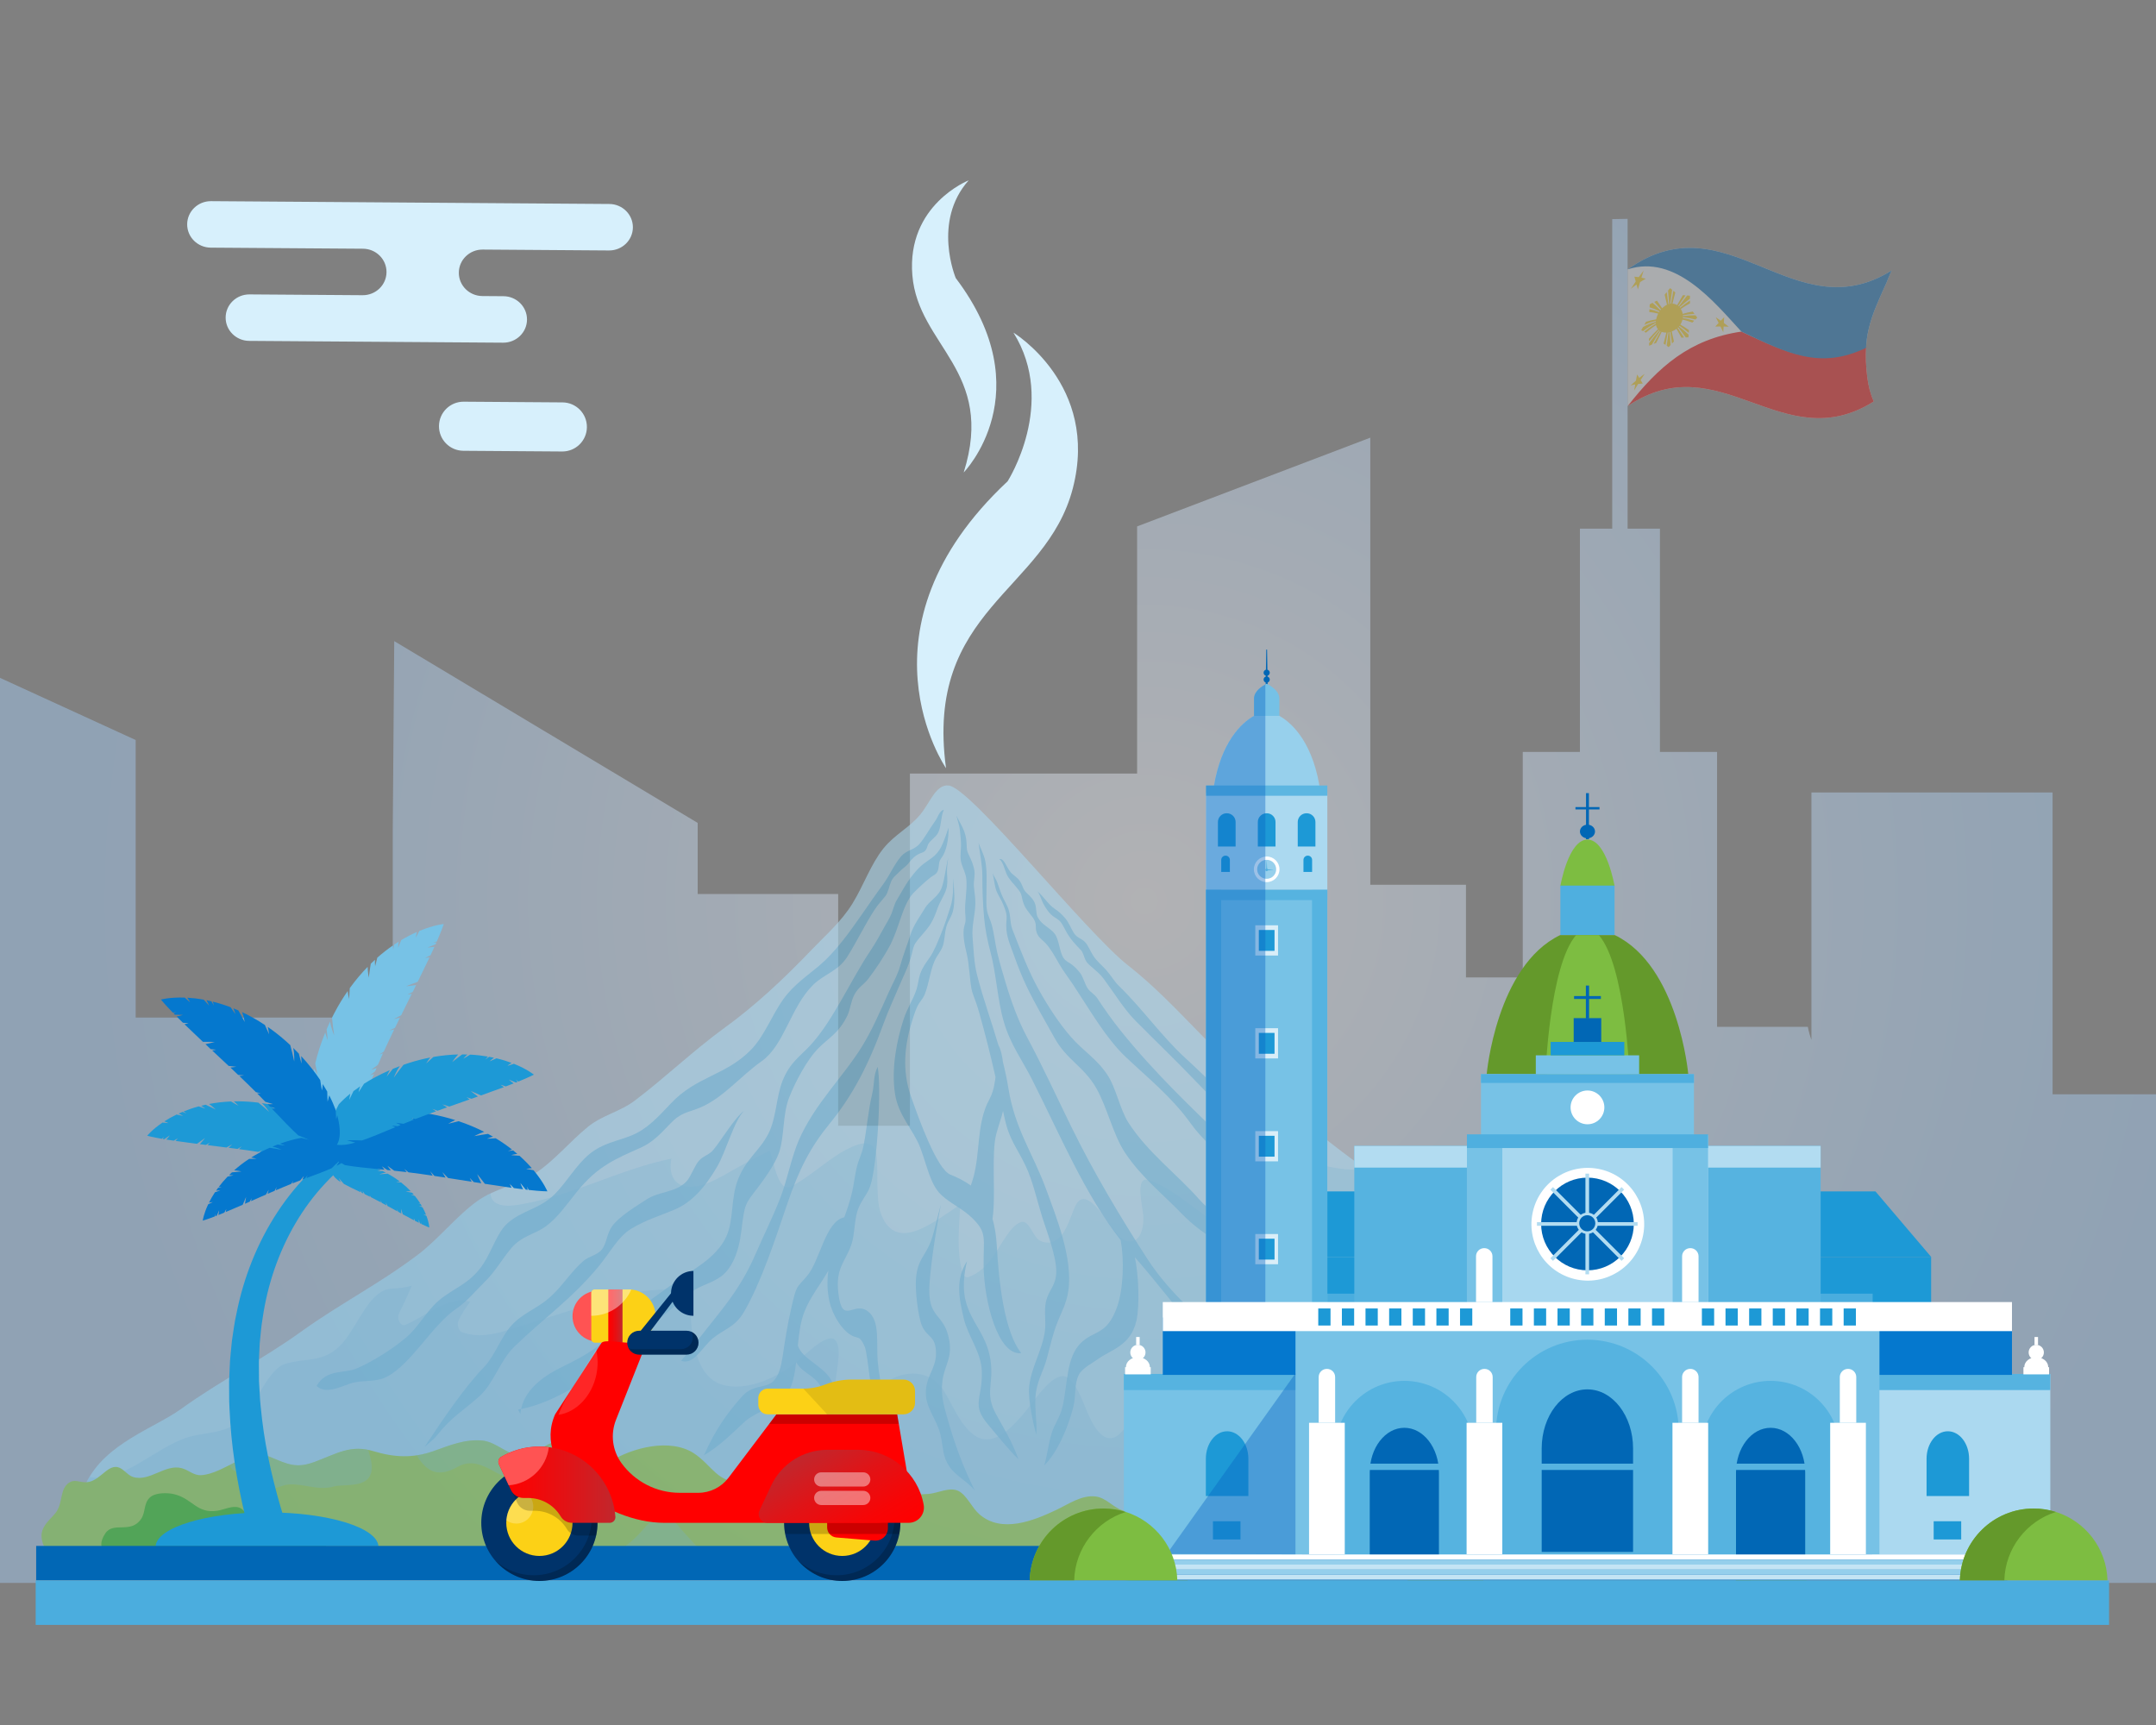 <?xml version="1.0" encoding="utf-8"?>
<!-- Generator: Adobe Illustrator 24.1.1, SVG Export Plug-In . SVG Version: 6.00 Build 0)  -->
<!DOCTYPE svg PUBLIC "-//W3C//DTD SVG 1.1//EN" "http://www.w3.org/Graphics/SVG/1.1/DTD/svg11.dtd">
<svg version="1.1" id="Слой_1" xmlns:x="http://ns.adobe.com/Extensibility/1.0/" xmlns:i="http://ns.adobe.com/AdobeIllustrator/10.0/" xmlns:graph="http://ns.adobe.com/Graphs/1.0/"
	 xmlns="http://www.w3.org/2000/svg" xmlns:xlink="http://www.w3.org/1999/xlink" x="0px" y="0px" viewBox="0 0 350 280"
	 style="enable-background:new 0 0 350 280;" xml:space="preserve">
<rect x="0" y="0" width="350" height="280" fill="#808080" stroke="none"/>
<style type="text/css">
	.st0{clip-path:url(#SVGID_2_);}
	.st1{opacity:0.42;fill:url(#SVGID_3_);}
	.st2{display:none;}
	.st3{display:inline;fill:url(#SVGID_4_);}
	.st4{display:inline;fill:url(#SVGID_5_);}
	.st5{display:inline;fill:url(#SVGID_6_);}
	.st6{display:inline;fill:url(#SVGID_7_);}
	.st7{display:inline;fill:url(#SVGID_8_);}
	.st8{display:inline;fill:url(#SVGID_9_);}
	.st9{display:inline;fill:url(#SVGID_10_);}
	.st10{display:inline;fill:url(#SVGID_11_);}
	.st11{display:inline;fill:url(#SVGID_12_);}
	.st12{display:inline;fill:url(#SVGID_13_);}
	.st13{display:inline;fill:url(#SVGID_14_);}
	.st14{display:inline;fill:url(#SVGID_15_);}
	.st15{display:inline;fill:url(#SVGID_16_);}
	.st16{display:inline;fill:url(#SVGID_17_);}
	.st17{display:inline;fill:url(#SVGID_18_);}
	.st18{display:inline;fill:url(#SVGID_19_);}
	.st19{display:inline;fill:url(#SVGID_20_);}
	.st20{display:inline;fill:#C5E6EE;}
	.st21{opacity:0.57;clip-path:url(#SVGID_2_);}
	.st22{fill:#ABD9F0;}
	.st23{opacity:0.28;fill:#5CB5E1;}
	.st24{opacity:0.74;}
	.st25{fill:#5CB5E1;}
	.st26{fill:#7DBD41;}
	.st27{fill:#24A511;}
	.st28{fill:#1D99D6;}
	.st29{fill:#77C2E6;}
	.st30{fill:#0578CE;}
	.st31{clip-path:url(#SVGID_2_);fill:#4BADDE;}
	.st32{clip-path:url(#SVGID_2_);fill:#0167B5;}
	.st33{fill:#4AADDE;}
	.st34{fill:#97D0EC;}
	.st35{fill:#56B3E0;}
	.st36{fill:#D9EEF8;}
	.st37{fill:#FFFFFF;}
	.st38{fill:#53B1E0;}
	.st39{fill:#0167B5;}
	.st40{fill:#75C1E6;}
	.st41{fill:#5CB6E1;}
	.st42{opacity:0.4;fill:#0866C4;}
	.st43{fill:#B2DCF1;}
	.st44{fill:#4FAFDF;}
	.st45{fill:#64992B;}
	.st46{fill:#A7D7EF;}
	.st47{fill:#95CFEC;}
	.st48{fill:#C4E4F4;}
	.st49{opacity:0.38;clip-path:url(#SVGID_2_);}
	.st50{fill:#EFF5FA;}
	.st51{fill:#EA0606;}
	.st52{fill:#FCD116;}
	.st53{clip-path:url(#SVGID_2_);fill:#D7F0FC;}
	.st54{fill:#FF5353;}
	.st55{fill:#00336A;}
	.st56{opacity:0.2;enable-background:new    ;}
	.st57{opacity:0.25;fill:#FFFFFF;enable-background:new    ;}
	.st58{fill:#FF0000;}
	.st59{fill:url(#SVGID_21_);}
	.st60{opacity:0.42;fill:#FFFFFF;}
	.st61{fill:url(#SVGID_22_);}
	.st62{opacity:0.15;fill:#FFFFFF;enable-background:new    ;}
	.st63{opacity:0.1;enable-background:new    ;}
	.st64{fill:url(#SVGID_23_);}
	.st65{fill:#D7F0FC;}
</style>
<g>
	<defs>
		<rect id="SVGID_1_" y="-3.52" width="350" height="280"/>
	</defs>
	<clipPath id="SVGID_2_">
		<use xlink:href="#SVGID_1_"  style="overflow:visible;"/>
	</clipPath>
	<g class="st0">
		
			<radialGradient id="SVGID_3_" cx="235.755" cy="146.231" r="174.78" gradientTransform="matrix(1 0 0 1 -50 0)" gradientUnits="userSpaceOnUse">
			<stop  offset="0" style="stop-color:#F6F7FC"/>
			<stop  offset="0.374" style="stop-color:#D3E6FC"/>
			<stop  offset="0.777" style="stop-color:#B2D7FC"/>
			<stop  offset="1" style="stop-color:#A6D1FC"/>
		</radialGradient>
		<path class="st1" d="M400.051,167.875c-1.543,5.106-5.893,9.747-11.373,9.747h-55.466
			v-48.993h-39.149v40.164c-0.242-0.671-0.445-1.369-0.581-2.114H278.746v-44.629
			h-9.276v-36.238h-5.247V35.522l-2.499,0.043v50.247h-5.247v36.238h-9.276v36.606
			h-9.221v-15.043h-15.53V71.043l-37.853,14.402v40.116h-36.883v57.165h-11.647
			v-37.609h-22.809v-11.542L64,104.064l-0.241,30.664v30.446H22.024v-45.056
			l-33-15.117v46.635H-35.241v105.304h441.994v-89.064H400.051z"/>
		<g class="st2">
			
				<linearGradient id="SVGID_4_" gradientUnits="userSpaceOnUse" x1="-29.462" y1="198.151" x2="4.508" y2="198.151" gradientTransform="matrix(-1 0 0 1 280.436 0)">
				<stop  offset="0" style="stop-color:#A3CCE3"/>
				<stop  offset="1" style="stop-color:#A3CCE3"/>
			</linearGradient>
			<polygon class="st3" points="275.927,259.635 309.898,259.635 309.898,152.425 275.927,136.667 
							"/>
			
				<linearGradient id="SVGID_5_" gradientUnits="userSpaceOnUse" x1="-2.286" y1="234.506" x2="31.2" y2="234.506" gradientTransform="matrix(-1 0 0 1 280.436 0)">
				<stop  offset="0" style="stop-color:#A3CCE3"/>
				<stop  offset="1" style="stop-color:#A3CCE3"/>
			</linearGradient>
			<rect x="249.236" y="209.377" class="st4" width="33.486" height="50.258"/>
			
				<linearGradient id="SVGID_6_" gradientUnits="userSpaceOnUse" x1="31.2" y1="212.191" x2="62.744" y2="212.191" gradientTransform="matrix(-1 0 0 1 280.436 0)">
				<stop  offset="0" style="stop-color:#A3CCE3"/>
				<stop  offset="1" style="stop-color:#A3CCE3"/>
			</linearGradient>
			<rect x="217.691" y="164.748" class="st5" width="31.544" height="94.887"/>
			
				<linearGradient id="SVGID_7_" gradientUnits="userSpaceOnUse" x1="40.476" y1="181.347" x2="53.468" y2="181.347" gradientTransform="matrix(-1 0 0 1 280.436 0)">
				<stop  offset="0" style="stop-color:#A3CCE3"/>
				<stop  offset="1" style="stop-color:#A3CCE3"/>
			</linearGradient>
			<rect x="226.967" y="128.51" class="st6" width="12.993" height="105.674"/>
			
				<linearGradient id="SVGID_8_" gradientUnits="userSpaceOnUse" x1="45.722" y1="149.509" x2="48.222" y2="149.509" gradientTransform="matrix(-1 0 0 1 280.436 0)">
				<stop  offset="0" style="stop-color:#A3CCE3"/>
				<stop  offset="1" style="stop-color:#A3CCE3"/>
			</linearGradient>
			<rect x="232.214" y="82.064" class="st7" width="2.499" height="134.889"/>
			
				<linearGradient id="SVGID_9_" gradientUnits="userSpaceOnUse" x1="59.347" y1="230.494" x2="75.847" y2="230.494" gradientTransform="matrix(-1 0 0 1 280.436 0)">
				<stop  offset="0" style="stop-color:#A3CCE3"/>
				<stop  offset="1" style="stop-color:#A3CCE3"/>
			</linearGradient>
			<rect x="204.588" y="201.353" class="st8" width="16.5" height="58.282"/>
			
				<linearGradient id="SVGID_10_" gradientUnits="userSpaceOnUse" x1="71.965" y1="222.973" x2="90.406" y2="222.973" gradientTransform="matrix(-1 0 0 1 280.436 0)">
				<stop  offset="0" style="stop-color:#A3CCE3"/>
				<stop  offset="1" style="stop-color:#A3CCE3"/>
			</linearGradient>
			<rect x="190.029" y="186.31" class="st9" width="18.441" height="73.325"/>
			
				<linearGradient id="SVGID_11_" gradientUnits="userSpaceOnUse" x1="87.494" y1="183.449" x2="125.348" y2="183.449" gradientTransform="matrix(-1 0 0 1 280.436 0)">
				<stop  offset="0" style="stop-color:#A3CCE3"/>
				<stop  offset="1" style="stop-color:#A3CCE3"/>
			</linearGradient>
			<polygon class="st10" points="155.088,259.635 192.941,259.635 192.941,107.264 155.088,128.142 
							"/>
			
				<linearGradient id="SVGID_12_" gradientUnits="userSpaceOnUse" x1="121.951" y1="213.946" x2="162.23" y2="213.946" gradientTransform="matrix(-1 0 0 1 280.436 0)">
				<stop  offset="0" style="stop-color:#A3CCE3"/>
				<stop  offset="1" style="stop-color:#A3CCE3"/>
			</linearGradient>
			<rect x="118.205" y="168.258" class="st11" width="40.28" height="91.377"/>
			
				<linearGradient id="SVGID_13_" gradientUnits="userSpaceOnUse" x1="158.348" y1="242.529" x2="176.789" y2="242.529" gradientTransform="matrix(-1 0 0 1 280.436 0)">
				<stop  offset="0" style="stop-color:#A3CCE3"/>
				<stop  offset="1" style="stop-color:#A3CCE3"/>
			</linearGradient>
			<rect x="103.646" y="225.423" class="st12" width="18.441" height="34.212"/>
			
				<linearGradient id="SVGID_14_" gradientUnits="userSpaceOnUse" x1="173.878" y1="223.725" x2="197.172" y2="223.725" gradientTransform="matrix(-1 0 0 1 280.436 0)">
				<stop  offset="0" style="stop-color:#A3CCE3"/>
				<stop  offset="1" style="stop-color:#A3CCE3"/>
			</linearGradient>
			<rect x="83.264" y="187.814" class="st13" width="23.294" height="71.821"/>
			
				<linearGradient id="SVGID_15_" gradientUnits="userSpaceOnUse" x1="196.687" y1="206.264" x2="246.187" y2="206.264" gradientTransform="matrix(-1 0 0 1 280.436 0)">
				<stop  offset="0" style="stop-color:#A3CCE3"/>
				<stop  offset="1" style="stop-color:#A3CCE3"/>
			</linearGradient>
			<polygon class="st14" points="34.249,259.635 83.749,259.635 83.749,169.261 59.046,152.893 
				34.249,169.261 			"/>
			
				<linearGradient id="SVGID_16_" gradientUnits="userSpaceOnUse" x1="241.334" y1="233.754" x2="292.776" y2="233.754" gradientTransform="matrix(-1 0 0 1 280.436 0)">
				<stop  offset="0" style="stop-color:#A3CCE3"/>
				<stop  offset="1" style="stop-color:#A3CCE3"/>
			</linearGradient>
			<rect x="-12.34" y="207.872" class="st15" width="51.442" height="51.763"/>
			
				<linearGradient id="SVGID_17_" gradientUnits="userSpaceOnUse" x1="287.923" y1="203.667" x2="320.923" y2="203.667" gradientTransform="matrix(-1 0 0 1 280.436 0)">
				<stop  offset="0" style="stop-color:#A3CCE3"/>
				<stop  offset="1" style="stop-color:#A3CCE3"/>
			</linearGradient>
			<rect x="-40.487" y="147.699" class="st16" width="33" height="111.936"/>
			
				<linearGradient id="SVGID_18_" gradientUnits="userSpaceOnUse" x1="317.526" y1="226.984" x2="345.188" y2="226.984" gradientTransform="matrix(-1 0 0 1 280.436 0)">
				<stop  offset="0" style="stop-color:#A3CCE3"/>
				<stop  offset="1" style="stop-color:#A3CCE3"/>
			</linearGradient>
			<rect x="-64.752" y="194.333" class="st17" width="27.662" height="65.302"/>
			
				<linearGradient id="SVGID_19_" gradientUnits="userSpaceOnUse" x1="-67.87" y1="227.917" x2="-23.911" y2="227.917" gradientTransform="matrix(-1 0 0 1 280.436 0)">
				<stop  offset="0" style="stop-color:#A3CCE3"/>
				<stop  offset="1" style="stop-color:#A3CCE3"/>
			</linearGradient>
			<rect x="304.346" y="196.199" class="st18" width="43.96" height="63.436"/>
			
				<linearGradient id="SVGID_20_" gradientUnits="userSpaceOnUse" x1="-96.806" y1="235.104" x2="-64.532" y2="235.104" gradientTransform="matrix(-1 0 0 1 280.436 0)">
				<stop  offset="0" style="stop-color:#A3CCE3"/>
				<stop  offset="1" style="stop-color:#A3CCE3"/>
			</linearGradient>
			<rect x="344.967" y="210.573" class="st19" width="32.274" height="49.062"/>
			
				<rect x="179.585" y="132.234" transform="matrix(-1 -4.514490e-11 4.514490e-11 -1 364.691 279.825)" class="st20" width="5.52" height="15.356"/>
			
				<rect x="165.785" y="132.234" transform="matrix(-1 -4.547308e-11 4.547308e-11 -1 337.09 279.825)" class="st20" width="5.52" height="15.356"/>
			
				<rect x="179.585" y="161.412" transform="matrix(-1 -4.514490e-11 4.514490e-11 -1 364.691 338.18)" class="st20" width="5.52" height="15.356"/>
			
				<rect x="165.785" y="161.412" transform="matrix(-1 -4.580259e-11 4.580259e-11 -1 337.09 338.18)" class="st20" width="5.52" height="15.356"/>
			
				<rect x="179.585" y="190.589" transform="matrix(-1 -4.514490e-11 4.514490e-11 -1 364.691 396.534)" class="st20" width="5.52" height="15.357"/>
			
				<rect x="165.785" y="190.589" transform="matrix(-1 -4.547308e-11 4.547308e-11 -1 337.09 396.534)" class="st20" width="5.52" height="15.357"/>
			
				<rect x="179.585" y="219.766" transform="matrix(-1 -4.514490e-11 4.514490e-11 -1 364.691 454.889)" class="st20" width="5.52" height="15.357"/>
			
				<rect x="165.785" y="219.766" transform="matrix(-1 -4.580259e-11 4.580259e-11 -1 337.09 454.889)" class="st20" width="5.52" height="15.357"/>
			
				<rect x="142.643" y="179.401" transform="matrix(-1 -4.514490e-11 4.514490e-11 -1 290.806 374.158)" class="st20" width="5.52" height="15.357"/>
			
				<rect x="128.842" y="179.401" transform="matrix(-1 -4.481450e-11 4.481450e-11 -1 263.205 374.158)" class="st20" width="5.52" height="15.357"/>
			
				<rect x="142.643" y="208.578" transform="matrix(-1 -4.514490e-11 4.514490e-11 -1 290.806 432.512)" class="st20" width="5.52" height="15.357"/>
			
				<rect x="128.842" y="208.578" transform="matrix(-1 -4.481450e-11 4.481450e-11 -1 263.205 432.512)" class="st20" width="5.52" height="15.357"/>
			
				<rect x="95.509" y="193.88" transform="matrix(-1 -4.448454e-11 4.448454e-11 -1 196.539 403.116)" class="st20" width="5.52" height="15.356"/>
			
				<rect x="81.709" y="193.88" transform="matrix(-1 -4.514579e-11 4.514579e-11 -1 168.938 403.116)" class="st20" width="5.52" height="15.356"/>
			
				<rect x="95.509" y="223.057" transform="matrix(-1 -4.481405e-11 4.481405e-11 -1 196.539 461.47)" class="st20" width="5.52" height="15.357"/>
			
				<rect x="81.709" y="223.057" transform="matrix(-1 -4.547530e-11 4.547530e-11 -1 168.938 461.47)" class="st20" width="5.52" height="15.357"/>
			
				<rect x="61.115" y="177.207" transform="matrix(-1 -4.481405e-11 4.481405e-11 -1 127.75 369.77)" class="st20" width="5.52" height="15.356"/>
			
				<rect x="47.314" y="177.207" transform="matrix(-1 -4.547530e-11 4.547530e-11 -1 100.149 369.77)" class="st20" width="5.52" height="15.356"/>
			
				<rect x="61.115" y="206.384" transform="matrix(-1 -4.514357e-11 4.514357e-11 -1 127.75 428.125)" class="st20" width="5.52" height="15.356"/>
			
				<rect x="47.314" y="206.384" transform="matrix(-1 -4.547530e-11 4.547530e-11 -1 100.149 428.125)" class="st20" width="5.52" height="15.356"/>
			
				<rect x="-21.263" y="158.779" transform="matrix(-1 -4.382551e-11 4.382551e-11 -1 -37.005 332.915)" class="st20" width="5.52" height="15.356"/>
			
				<rect x="-35.063" y="158.779" transform="matrix(-1 -4.481538e-11 4.481538e-11 -1 -64.606 332.915)" class="st20" width="5.52" height="15.356"/>
			
				<rect x="-21.263" y="187.956" transform="matrix(-1 -4.382551e-11 4.382551e-11 -1 -37.005 391.269)" class="st20" width="5.52" height="15.356"/>
			
				<rect x="-35.063" y="187.956" transform="matrix(-1 -4.481538e-11 4.481538e-11 -1 -64.606 391.269)" class="st20" width="5.52" height="15.356"/>
			
				<rect x="236.485" y="171.503" transform="matrix(-1 -4.580259e-11 4.580259e-11 -1 478.49 358.362)" class="st20" width="5.52" height="15.357"/>
			
				<rect x="222.685" y="171.503" transform="matrix(-1 -4.415636e-11 4.415636e-11 -1 450.89 358.362)" class="st20" width="5.52" height="15.357"/>
			
				<rect x="236.485" y="200.68" transform="matrix(-1 -4.580259e-11 4.580259e-11 -1 478.49 416.717)" class="st20" width="5.52" height="15.356"/>
			
				<rect x="222.685" y="200.68" transform="matrix(-1 -4.448587e-11 4.448587e-11 -1 450.89 416.717)" class="st20" width="5.52" height="15.356"/>
			
				<rect x="296.357" y="158.34" transform="matrix(-1 -4.481627e-11 4.481627e-11 -1 598.235 332.037)" class="st20" width="5.52" height="15.356"/>
			
				<rect x="282.557" y="158.34" transform="matrix(-1 -4.514357e-11 4.514357e-11 -1 570.634 332.037)" class="st20" width="5.52" height="15.356"/>
			
				<rect x="296.357" y="187.518" transform="matrix(-1 -4.481627e-11 4.481627e-11 -1 598.235 390.392)" class="st20" width="5.52" height="15.357"/>
			
				<rect x="282.557" y="187.518" transform="matrix(-1 -4.514357e-11 4.514357e-11 -1 570.634 390.392)" class="st20" width="5.52" height="15.357"/>
		</g>
	</g>
	<g class="st21">
		<g>
			<path class="st22" d="M272.991,222.167c-4.527-4.784-12.469-6.141-17.835-9.086
				c-5.449-2.99-10.407-7.504-15.69-11.47
				c-5.289-3.971-10.744-7.25-16.126-10.761
				c-5.575-3.638-10.803-8.292-16.328-12.113
				c-8.536-5.904-15.688-15.654-23.818-21.978
				c-6.833-5.316-25.548-28.877-29.188-29.258c-2.075-0.217-2.967,2.721-4.609,4.71
				c-1.798,2.178-4.124,3.208-5.974,5.498c-2.035,2.518-3.249,6.052-5.029,8.944
				c-1.819,2.955-4.424,5.199-6.549,7.425c-4.645,4.863-9.296,9.19-14.268,12.792
				c-4.912,3.559-9.688,8.117-14.491,11.754c-2.465,1.866-5.291,2.361-7.67,4.302
				c-2.98,2.431-5.679,5.771-8.808,7.693c-2.999,1.843-6.234,2.292-9.092,4.32
				c-3.305,2.345-6.335,6.202-9.66,8.717c-6.281,4.752-12.644,7.952-18.974,12.507
				c-6.405,4.608-13.065,7.914-19.461,12.525
				c-4.368,3.149-12.254,5.546-15.432,12.03c3.09,3.114,7.224,1.386,10.675,1.385
				c7.039-0.002,13.986-1.531,21.019-1.533c16.422-0.006,32.99-1.005,49.379,0.397
				c28.584,2.446,56.887,9.876,85.593,9.825c6.996-0.013,13.944-0.543,20.947-0.511
				c6.125,0.028,12.087-2.806,18.253-0.908c11.124,3.423,22.713,2.949,34.04,1.943
				c7.197-0.639,15.5-0.407,22.58-2.951c2.292-0.824,5.453-0.4,7.6-1.661
				c1.749-1.027,1.784-0.148,1.504-4.091c-0.234-3.293-2.174-6.748-3.493-8.699
				C278.883,229.179,276.553,225.932,272.991,222.167z"/>
			<path class="st23" d="M29.42,228.685c6.396-4.611,13.057-7.916,19.461-12.525
				c6.33-4.555,12.693-7.755,18.974-12.507c3.325-2.515,6.356-6.372,9.66-8.717
				c0.685-0.486,1.393-0.878,2.114-1.224c0.004,0.049,0.005,0.096,0.011,0.146
				c0.329,2.711,4.557,1.684,5.495,1.516c8.085-1.448,15.814-5.692,23.869-7.308
				c-0.447,2.003,0.143,4.023,2.101,4.469c2.692,0.613,5.78-1.45,8.244-2.815
				c1.261-0.698,2.514-1.413,3.795-2.016c0.613-0.288,1.266-0.712,1.907-0.939
				c-0.135,0.099,0.007,0.295,0.227,1.064c0.539,1.894,1.324,5.677,3.104,4.775
				c3.423-1.735,6.518-4.988,9.964-6.469c1.143-0.492,3.599-1.463,3.962,1.575
				c0.173,1.448,0.09,2.852,0.124,4.308c0.039,1.633,0.058,3.69,0.63,5.134
				c2.566,6.488,8.969,0.758,12.833-1.616c-0.198,3.659-0.621,7.338,0.295,10.847
				c0.177,0.677,0.557,1.079,1.049,0.905c1.574-0.556,2.883-1.754,4.058-3.434
				c1.21-1.729,2.759-4.986,4.465-5.494c1.21-0.36,1.811,1.94,2.729,2.778
				c0.681,0.622,1.905,0.709,2.652,0.325c1.855-0.953,2.34-3.241,3.336-5.533
				c1.935-4.45,5.767,3.782,7.604,5.092c1.882,1.342,3.578-0.042,3.525-3.372
				c-0.026-1.66-1.54-6.931,0.927-6.093c1.551,0.527,3.031,1.401,4.477,2.397
				c6.367,4.385,13.174,10.845,20.362,10.501c0.467-0.022,0.848-0.573,0.852-1.296
				c0.015-2.644-0.867-4.767-1.892-6.807c-0.65-1.293-4.143-6.21-1.955-7.062
				c3.731-1.452,7.108,0.479,10.813,0.527c0.858,0.011,1.717-0.009,2.576-0.033
				c0.522,0.361,1.044,0.722,1.572,1.066c5.382,3.512,10.837,6.791,16.126,10.761
				c5.283,3.966,10.241,8.479,15.69,11.47c5.367,2.946,13.309,4.302,17.835,9.086
				c3.562,3.765,5.892,7.012,9.092,11.744c1.319,1.951,3.259,5.406,3.493,8.699
				c0.28,3.943,0.245,3.064-1.504,4.091c-2.148,1.261-5.309,0.837-7.6,1.661
				c-7.08,2.544-15.382,2.312-22.58,2.951
				c-11.326,1.006-22.916,1.48-34.04-1.943
				c-6.166-1.897-12.128,0.936-18.253,0.908c-7.003-0.031-13.951,0.498-20.947,0.511
				c-28.706,0.052-57.009-7.379-85.593-9.825
				c-16.388-1.402-32.957-0.403-49.379-0.397
				c-7.033,0.002-13.98,1.532-21.019,1.533c-3.451,0.001-7.585,1.729-10.675-1.385
				C17.165,234.231,25.052,231.834,29.42,228.685z"/>
			<path class="st23" d="M30.447,233.307c2.838-0.904,6.718-0.503,9.14-3.332
				c2.042-2.385,4.048-7.746,6.655-8.575c3.416-1.085,6.426-0.044,9.385-3.43
				c2.561-2.93,4.344-8.627,7.948-8.8c1.233-0.059,2.287-0.195,3.265-0.484
				c-0.7,1.775-1.56,3.463-2.05,4.474c-0.467,0.964,0.299,2.167,0.963,1.904
				c3.012-1.194,7.257-4.921,10.572-3.75c-0.686,0.887-1.31,1.85-1.874,2.998
				c-0.33,0.672,0.017,1.718,0.509,1.904c2.628,0.99,5.306,0.378,7.921-0.449
				c3.548-1.123,7.1-2.205,10.644-3.358c4.144-1.348,8.347-2.741,12.595-2.994
				c2.392-0.143,5.8-0.758,6.013,3.977c0.241,5.351,1.31,10.285,5.194,11.394
				c3.623,1.034,8.347-0.909,11.597-3.392c1.186-0.906,5.38-5.286,6.66-3.894
				c1.338,1.454-0.124,5.844,0.03,7.921c0.439,5.92,4.482,2.861,6.376,0.591
				c2.892-3.467,8.673-4.637,11.39-0.011c1.475,2.512,2.574,5.253,4.613,6.833
				c3.133,2.428,6.387-1.165,8.732-4.052c1.445-1.779,4.867-7.116,7.01-4.862
				c2.059,2.166,2.662,6.366,4.676,8.561c1.796,1.957,3.494,0.691,4.801-1.691
				c1.235-2.252,2.438-5.283,4.719-5.074c2.211,0.203,4.092,1.989,5.968,3.62
				c3.372,2.933,7.918,10.324,12.211,8.195c1.738-0.862,2.851-3.302,3.129-5.958
				c0.41-3.924,1.044-6.031,4.116-5.785c3.045,0.243,19.426,4.37,18.81-4.951
				c-0.249-3.767-2.417-5.525-4.064-7.928c-0.66-0.963-1.204-1.933-1.592-3.202
				c-0.357-1.167-0.968-1.071-0.488-1.199c1.54-0.41,3.006-1.236,4.561-1.573
				c0.664-0.144,1.33-0.258,1.998-0.358c1.756,1.21,3.441,2.658,5.026,4.336
				c3.064,3.247,5.553,7.626,8.667,10.754c2.695,2.707,5.776,4.232,9.038,3.908
				c3.886-0.386,8.987-4.354,12.229,0.34c2.355,3.409,4.189,7.723,7.412,9.38
				c2.736,1.407,5.648,1.498,8.488,0.848c1.015,1.874,1.979,4.21,2.14,6.469
				c0.28,3.943,0.245,3.064-1.504,4.091c-2.148,1.261-5.309,0.837-7.6,1.661
				c-7.08,2.544-15.382,2.312-22.58,2.951
				c-11.326,1.006-22.916,1.48-34.04-1.943
				c-6.166-1.897-12.128,0.936-18.253,0.908c-7.003-0.031-13.951,0.498-20.947,0.511
				c-28.706,0.052-57.009-7.379-85.593-9.825
				c-16.388-1.402-32.957-0.403-49.379-0.397
				c-7.033,0.002-13.98,1.532-21.019,1.533c-3.451,0.001-7.585,1.729-10.675-1.385
				c0.171-0.349,0.359-0.676,0.553-0.996
				C19.814,240.835,25.086,235.015,30.447,233.307z"/>
			<g class="st24">
				<path class="st25" d="M221.462,213.217c-1.925-1.854-3.815-3.824-5.691-5.832
					c-3.718-3.98-7.383-8.128-11.184-11.852c-1.854-1.817-3.317-4.482-5.084-6.492
					c-2.087-2.372-4.239-3.944-6.206-6.685
					c-3.127-4.357-7.02-7.435-10.551-10.785
					c-3.232-3.067-5.74-7.513-8.512-11.692c-0.773-1.165-1.576-2.174-2.303-3.439
					c-0.698-1.216-1.385-2.479-2.227-3.378c-0.513-0.548-1.3-0.938-1.507-2.042
					c-0.087-0.464,0.008-0.897-0.149-1.363c-0.179-0.527-0.531-0.908-0.805-1.259
					c-0.639-0.823-1.08-1.357-1.33-2.661c-0.181-0.944-0.459-1.143-0.9-1.702
					c-0.477-0.606-1.123-1.204-1.514-1.978c-0.437-0.867-0.617-2.102-1.264-2.607
					c0.356-0.11,0.634,0.192,0.886,0.599c0.463,0.748,0.67,1.351,1.277,1.855
					c0.591,0.491,1.151,0.847,1.528,1.806c0.296,0.752,0.415,0.939,0.877,1.365
					c0.408,0.376,1.007,0.954,1.244,1.666c0.233,0.7,0.092,1.517,0.423,2.15
					c0.675,1.29,1.892,1.61,2.706,2.62c0.805,0.998,0.771,2.991,1.505,4.023
					c0.391,0.549,0.948,0.732,1.391,1.088c0.455,0.366,0.871,0.792,1.277,1.316
					c0.496,0.639,0.746,1.76,1.208,2.467c0.477,0.729,1.077,0.883,1.587,1.652
					c1.225,1.848,2.482,3.63,3.798,5.265
					c5.444,6.765,11.458,12.495,17.345,18.12
					c4.748,4.537,10.123,9.849,13.814,16.027c1.664,2.785,4.367,3.879,6.29,6.542
					c0.894,1.238,1.943,1.476,3.002,2.134c1.167,0.726,2.313,1.565,3.502,2.176
					c0.706,0.363,1.631,0.449,2.223,1.278c0.635,0.889,1.013,2.552,1.624,3.606
					c1.64,2.827,3.561,4.285,5.406,6.549c0.713,0.874,1.247,2.118,1.989,2.875
					c3.949,4.033,8.981,4.809,12.388,10.595c-3.06-0.673-5.545-3.205-8.233-5.677
					c-2.283-2.1-4.836-3.013-7.052-5.525c-1.398-1.586-3.163-2.39-4.407-4.35
					c-0.434-0.684-0.471-1.327-0.812-2.134c-0.539-1.275-1.619-1.956-2.398-2.559
					c-0.888-0.687-1.744-1.506-2.643-2.147
					C223.116,214.215,222.284,214.008,221.462,213.217z"/>
				<path class="st25" d="M247.565,227.029c2.489,1.164,4.638,1.159,6.948,3.726
					c-2.531-3.211-5.293-5.798-8.125-8.035c-2.68-2.117-5.518-4.498-8.316-6.029
					c-0.627-0.343-1.339-0.399-1.916-0.988c-0.597-0.609-0.973-1.773-1.504-2.552
					c-0.708-1.038-1.561-1.642-2.292-2.588c-0.722-0.935-1.223-2.173-2.062-2.817
					c-0.802-0.616-1.69-0.853-2.522-1.304c-0.862-0.467-1.772-0.989-2.501-1.895
					c-2.318-2.879-4.749-6.017-7.338-8.195
					c-8.801-7.404-17.061-16.867-25.592-24.687
					c-3.676-3.37-6.992-8.042-10.681-11.613c-0.766-0.741-1.307-1.71-2.03-2.542
					c-0.715-0.822-1.528-1.398-2.174-2.406c-0.438-0.683-0.784-1.6-1.278-2.148
					c-0.584-0.648-1.313-0.668-1.849-1.51c-0.506-0.796-0.813-1.708-1.398-2.389
					c-0.569-0.662-1.071-1.119-1.706-1.536c-1.076-0.707-1.863-2.095-2.884-2.905
					c0.448,0.428,0.649,1.327,0.978,1.972c0.358,0.703,0.82,1.396,1.29,1.853
					c0.418,0.406,0.891,0.587,1.316,0.956c0.432,0.375,0.742,1.051,1.079,1.68
					c0.771,1.44,1.569,2.187,2.486,3.171c0.383,0.412,0.485,1.181,0.79,1.711
					c0.295,0.512,0.772,0.847,1.139,1.176c0.593,0.532,1.168,0.973,1.704,1.691
					c1.749,2.346,3.348,5.003,5.264,6.93c3.184,3.203,6.321,6.209,9.46,9.478
					c6.304,6.562,12.793,13.035,19.168,19.715c3.138,3.288,6.427,6.047,9.414,9.638
					c1.399,1.681,2.888,2.845,4.389,3.968c0.685,0.67,1.505,1.236,2.095,2.104
					c0.301,0.442,0.483,1.049,0.771,1.463c1.085,1.556,2.87,2.068,4.111,3.296
					c0.408,0.404,0.758,0.863,1.13,1.304c1.048,1.241,2.355,1.779,3.484,2.782
					l0.001-0c1.122,1.026,2.252,2.034,3.399,3.022
					C243.717,224.167,245.454,226.042,247.565,227.029z M225.163,204.804
					c-0.366-0.495-0.731-0.992-1.098-1.482
					C224.494,203.388,224.842,204.008,225.163,204.804z"/>
				<path class="st25" d="M202.595,206.312c-3.236-4.22-7.277-5.678-10.708-9.259
					c-3.007-3.138-6.659-6.004-9.277-9.984c-1.943-2.953-2.873-7.343-4.653-10.454
					c-2.019-3.528-4.807-4.554-6.811-8.209c-1.514-2.761-3.098-5.385-4.505-8.331
					c-0.778-1.63-1.453-3.341-2.091-5.152c-0.623-1.769-1.392-3.219-1.157-5.527
					c0.105-1.035-0.171-1.639-0.498-2.489c-0.312-0.811-0.718-1.338-1.051-2.09
					c-0.395-0.891-0.458-2.037-0.692-3.078c0.22,0.57,0.574,0.992,0.789,1.612
					c0.319,0.923,0.576,1.766,0.995,2.577c0.498,0.964,0.899,1.588,1.038,2.892
					c0.079,0.745,0.131,1.413,0.38,2.052c1.328,3.402,2.593,6.736,4.24,9.706
					c1.596,2.878,3.351,5.535,5.256,7.73c1.966,2.266,4.141,3.485,5.912,6.14
					c1.447,2.167,2.03,5.631,3.454,7.824c3.159,4.864,7.858,8.32,11.433,12.374
					c1.822,2.066,3.672,2.86,5.377,5.196c1.898,2.6,3.701,5.471,5.733,7.67
					c4.043,4.375,7.293,9.677,10.946,15.149c2.531,3.791,6.13,7.347,7.685,12.883
					c-3.958-4.165-7.457-8.497-11.051-13.401c-2.108-2.876-4.628-5.021-6.543-8.228
					C205.323,211.454,204.224,208.436,202.595,206.312z"/>
				<path class="st25" d="M224.406,235.599c-0.005-0.02-0.014-0.037-0.019-0.057
					c0.011,0.011,0.02,0.023,0.031,0.034
					C224.489,235.751,224.485,235.759,224.406,235.599z"/>
				<path class="st25" d="M172.492,228.314c0.856-3.684,0.569-7.973,2.988-10.343
					c2.145-2.102,4.264-1.181,5.91-5.966c0.948-2.755,1.156-7.47,0.527-10.71
					c-5.841-7.495-9.711-16.825-14.376-26.074
					c-1.548-3.069-3.501-5.63-4.589-9.368c-1.036-3.557-1.214-7.814-2.188-11.425
					c-0.471-1.748-0.842-3.608-1.017-5.537c-0.204-2.257-0.274-4.405-0.274-6.708
					c0-1.834-0.412-3.571-0.618-5.36c0.344,0.928,0.882,1.889,1.091,2.926
					c0.338,1.671,0.189,3.751,0.189,5.498c0,0.845-0.051,1.726,0.094,2.537
					c0.155,0.866,0.539,1.483,0.762,2.298c0.39,1.424,0.559,3.076,0.901,4.543
					c0.379,1.629,0.862,3.216,1.325,4.772c0.96,3.224,2.083,6.285,3.498,8.924
					c2.529,4.717,4.799,9.672,7.241,14.66
					c3.622,7.4,8.072,14.826,12.275,21.319
					c4.026,6.22,8.87,9.464,13.176,14.985c2.826,3.622,5.64,7.916,8.187,12.131
					c-2.23-3.07-5.018-4.045-7.316-6.84c-1.889-2.297-3.502-5.069-5.391-7.417
					c-3.575-4.442-7.046-8.957-10.658-13.078c0.617,2.849,0.813,7.887,0.245,10.338
					c-0.947,4.089-4.191,4.666-6.263,6.208c-0.743,0.553-2.486,1.426-3.036,2.452
					c-0.815,1.521-0.487,3.475-0.912,5.214c-0.878,3.597-2.808,7.753-4.765,9.587
					c0.434-1.173,0.69-3.526,1.196-5.161
					C171.211,231.058,172.085,230.067,172.492,228.314z"/>
				<path class="st25" d="M57.935,222.115c2.551-1.123,5.725-3.065,8.108-5.111
					c1.869-1.605,3.301-4.305,5.171-5.89c2.506-2.124,5.174-2.73,7.317-6.071
					c1.329-2.072,2.226-5.013,3.806-6.44c2.446-2.208,5.287-2.306,7.761-4.82
					c1.926-1.957,3.509-4.749,5.542-6.422c2.284-1.88,4.602-2.111,6.937-3.082
					c2.464-1.025,4.165-2.871,6.337-5.182c4.16-4.427,8.902-4.504,12.998-8.699
					c2.202-2.255,3.369-5.603,5.289-8.265c1.662-2.304,3.92-3.806,5.818-5.412
					c2.56-2.166,4.813-5.305,7.012-8.464c1.096-1.574,2.183-3.167,3.305-4.681
					c1.043-1.408,1.833-3.294,2.938-4.57c0.923-1.066,2.108-0.998,3.008-2.039
					c0.853-0.986,1.651-2.506,2.462-3.601c0.547-0.738,0.736-1.749,1.473-1.925
					c-0.566,1.265-0.361,2.988-1.084,3.988c-0.433,0.599-1.006,0.908-1.41,1.533
					c-0.148,0.23-0.2,0.599-0.34,0.852c-0.296,0.535-0.611,0.542-0.996,0.701
					c-0.746,0.307-1.286,0.818-1.893,1.599c-0.457,0.588-0.988,0.847-1.458,1.363
					c-0.466,0.512-1.035,0.837-1.373,1.619c-0.334,0.773-0.472,1.773-0.934,2.361
					c-0.559,0.713-1.163,1.316-1.705,2.143c-1.629,2.488-3.038,5.467-4.532,7.784
					c-1.456,2.258-3.768,2.777-5.501,4.491c-3.664,3.623-4.653,9.78-8.358,12.389
					c-3.462,2.437-6.231,5.96-10.02,7.539c-2,0.834-3.016,0.708-4.8,2.583
					c-1.679,1.765-2.889,3.042-4.764,3.886c-4.08,1.838-7.034,2.962-10.487,7.29
					c-1.587,1.989-3.074,4.103-4.879,5.442c-1.855,1.378-3.969,1.555-5.697,3.617
					c-1.611,1.922-2.535,3.725-4.298,5.452c-1.691,1.657-2.829,3.145-4.636,4.37
					c-3.832,2.598-7.182,8.83-11.159,10.987c-1.906,1.033-4.089,0.493-6.018,1.14
					c-1.67,0.56-4.023,1.775-5.482,0.4
					C52.964,222.161,55.944,222.992,57.935,222.115z"/>
				<path class="st25" d="M84.474,229.531c-0.08-0.155-0.284-0.552-0.363-0.72
					c0.161-0.028,0.322-0.07,0.483-0.102
					C84.538,228.976,84.496,229.248,84.474,229.531z"/>
				<path class="st25" d="M90.852,222.079c3.14-1.591,5.64-2.673,8.525-5.697
					c3.395-3.558,6.993-5.903,10.606-8.522c2.257-1.636,6.377-3.687,7.939-7.177
					c1.226-2.738,0.678-6.176,1.882-9.23c1.346-3.413,3.516-4.639,4.96-7.489
					c1.259-2.486,1.253-5.959,2.266-8.514c1.2-3.025,2.927-4.037,4.578-5.843
					c3.708-4.057,6.495-10.549,9.767-15.403c0.791-1.174,1.509-2.503,2.232-3.809
					c0.381-0.688,0.811-1.346,1.125-2.13c0.278-0.694,0.452-1.501,0.81-2.098
					c0.399-0.665,0.79-1.371,1.193-2.049c0.893-1.502,2.096-3.065,3.211-3.921
					c0.983-0.755,2.022-1.204,2.805-2.659c0.455-0.845,0.868-2.181,1.233-3.186
					c0.049,1.803-0.351,3.872-1.141,4.89c-0.53,0.683-0.335,1.117-0.564,1.98
					c-0.188,0.709-0.807,0.872-1.184,1.171c-0.971,0.774-1.93,1.658-2.844,2.596
					c-0.836,0.858-1.491,2.473-1.978,3.883c-0.519,1.502-1.089,3.259-1.774,4.55
					c-0.991,1.868-2.357,3.927-3.562,5.483c-0.706,0.912-1.595,1.335-2.235,2.547
					c-0.585,1.108-0.679,2.426-1.119,3.349c-1.418,2.968-3.107,3.655-4.885,5.508
					c-1.605,1.673-3.541,5.119-4.614,7.913c-1.071,2.791-0.708,6.287-1.647,8.951
					c-0.65,1.844-2.448,4.319-3.409,5.587c-2.058,2.718-2.129,2.46-2.677,7.038
					c-0.42,3.501-1.575,6.38-3.696,7.665c-1.994,1.208-3.422,1.231-5.359,3.026
					c-1.904,1.764-3.828,3.086-5.711,4.872
					c-6.389,6.06-13.832,11.922-20.991,13.348
					C85.352,225.065,89.092,222.971,90.852,222.079z"/>
				<path class="st25" d="M122.674,203.513c1.348-3.123,2.823-6.004,4.07-9.259
					c1.041-2.718,1.776-6.529,2.929-9.174c2.572-5.897,7.175-10.241,10.227-15.167
					c1.639-2.644,3.002-5.78,4.375-8.859c0.618-1.387,1.447-2.793,1.88-4.361
					c0.476-1.726,1.09-3.24,1.623-4.911c0.535-1.675,1.576-3.027,2.358-4.344
					c0.815-1.374,2.261-1.826,2.804-3.552c0.457-1.454,0.607-3.181,0.998-4.685
					c-0.132,0.974-0.247,1.664-0.19,2.681c0.049,0.875,0.107,1.714-0.153,2.508
					c-0.359,1.099-0.98,1.881-1.365,2.967c-0.343,0.968-0.668,1.812-1.138,2.577
					c-0.743,1.207-1.694,2.002-2.46,3.128c-0.366,0.539-0.442,1.108-0.628,1.851
					c-0.49,1.943-1.395,3.621-2.102,5.316c-0.814,1.951-1.701,3.804-2.442,5.85
					c-2.445,6.747-5.023,11.717-8.771,16.301
					c-3.099,3.789-4.982,7.401-6.907,13.086c-1.935,5.716-4.213,12.664-6.988,17.452
					c-1.453,2.507-3.235,2.811-5.038,4.282c-1.826,1.49-3.069,4.398-5.167,3.689
					c0.391-0.652,0.95-0.984,1.428-1.651
					C115.916,213.793,119.689,210.428,122.674,203.513z"/>
				<path class="st25" d="M145.286,177.513c-0.613-4.083,0.279-8.665,1.436-12.165
					c0.576-1.742,1.505-3.056,2.063-4.753c0.257-0.782,0.314-1.723,0.589-2.503
					c0.379-1.074,0.982-1.874,1.531-2.646c0.715-1.006,1.303-2.512,1.847-3.838
					c0.579-1.412,1.085-2.963,1.564-4.489c0.453-1.443,0.423-2.977,0.424-4.595
					c0.14,1.568,0.359,3.887-0.047,5.407c-0.249,0.934-0.774,1.52-1.044,2.425
					c-0.254,0.851-0.267,1.821-0.461,2.709c-0.227,1.039-0.676,1.503-1.114,2.23
					c-1.059,1.757-1.159,4.157-1.959,6.124c-0.252,0.619-0.607,0.963-0.921,1.458
					c-0.47,0.741-0.771,1.729-1.077,2.694c-1.296,4.082-1.701,8.19-0.245,12.36
					c1.293,3.703,4.224,11.84,6.393,12.721c1.176,0.477,2.309,1.024,3.325,1.784
					c1.472-3.894,0.956-7.995,2.126-11.839c0.728-2.391,1.367-2.286,1.794-5.068
					c0.033-0.217,0.066-0.455,0.098-0.7c-0.794-3.46-1.623-6.832-2.623-10.367
					c-0.327-1.154-0.667-2.109-1.056-3.149c-0.365-0.976-0.42-2.362-0.549-3.485
					c-0.131-1.145-0.236-2.212-0.509-3.294c-0.274-1.088-0.532-2.453-0.429-3.667
					c0.043-0.504,0.228-0.836,0.289-1.297c0.059-0.446-0.025-1.027-0.047-1.469
					c-0.093-1.824,0.352-3.553,0.189-5.366c-0.084-0.931-0.472-1.585-0.723-2.365
					c-0.373-1.156-0.175-1.835-0.142-3.048c0.023-0.844-0.106-1.672-0.179-2.489
					c-0.086-0.963-0.393-1.585-0.561-2.463c0.658,1.496,1.575,2.452,1.65,4.593
					c0.034,0.953,0.039,1.164,0.389,1.87c0.365,0.734,0.791,1.684,0.889,2.641
					c0.084,0.824-0.157,1.57-0.094,2.39c0.073,0.966,0.258,1.755,0.237,2.79
					c-0.042,1.978-0.615,3.538-0.446,5.559c0.175,2.104,0.224,4.107,0.734,6.083
					c1.049,4.065,2.35,7.569,3.448,11.328c0.398,0.742,0.615,1.701,0.738,2.749
					c0.345,1.386,0.658,2.82,0.905,4.355c1.058,6.567,4,10.546,6.08,16.233
					c1.588,4.343,4.431,11.276,3.628,16.597c-0.321,2.126-1.195,3.608-1.72,4.957
					c-0.819,2.105-1.108,3.532-1.771,6.013c-0.511,1.912-1.394,3.256-1.733,5.312
					c-0.381,2.312,0.192,4.688,0.031,7.031c-0.376-1.263-1.398-5.616-1.157-7.849
					c0.332-3.083,2.119-5.845,2.549-8.95c0.209-1.51-0.164-3.346,0.172-4.8
					c0.42-1.817,1.537-2.508,1.669-4.553c0.164-2.538-1.633-7.077-2.303-9.245
					c-0.89-2.882-1.504-5.801-2.706-8.314c-1.376-2.878-2.621-4.151-3.377-7.678
					c-0.085-0.394-0.167-0.764-0.251-1.153c-0.23,1.028-0.602,1.968-1.07,3.649
					c-0.893,3.208-0.051,9.918-0.632,13.863c0.357,1.246,0.603,2.704,0.698,4.452
					c0.301,5.549,1.176,13.876,3.966,17.342c-3.782,0.479-6.041-8.447-6.113-14.105
					c-0.058-4.554,0.624-5.378-1.794-7.763c-1.647-1.624-3.504-2.332-5.085-3.813
					c-1.81-1.695-2.305-4.793-3.419-7.692
					C148.259,183.345,145.828,181.122,145.286,177.513z"/>
				<path class="st25" d="M114.245,236.248c0.013-0.008,0.025-0.016,0.039-0.024
					c-0.007,0.016-0.015,0.031-0.022,0.047
					C114.161,236.401,114.156,236.393,114.245,236.248z"/>
				<path class="st25" d="M120.365,226.769c2.886-3.266,5.663,0.315,6.692-6.631
					c0.418-2.821,0.774-5.093,1.399-7.816c0.877-3.819,0.761-3.11,2.535-5.177
					c2.136-2.488,2.978-8.899,6.068-9.558c0.501-1.38,0.964-2.752,1.278-4.128
					c0.329-1.442,0.437-2.786,0.779-4.111c0.36-1.398,0.777-1.897,1.085-3.483
					c0.573-2.947,0.706-5.466,1.393-8.341c0.368-1.54,0.166-2.961,0.881-4.365
					c0.654,3.216-0.042,16.019-1.212,19.388c-0.519,1.495-1.557,2.325-2.096,4.12
					c-0.482,1.605-0.42,3.741-0.923,5.248c-0.987,2.959-2.655,3.804-2.137,8.06
					c0.63,5.174,2.453,1.236,4.696,2.816c2.178,1.535,1.387,5.201,1.713,8.472
					c0.325,3.27,1.206,6.453,1.741,9.503c0.577,3.286,2.098,3.988,2.866,7.022
					c-4.099-1.467-5.213-8.653-6.016-14.802c-0.131-1.005-0.43-3.753-0.761-4.484
					c-0.879-1.942-1.106-1.037-2.436-1.934c-1.279-0.863-2.752-3.031-3.268-5.367
					c-0.378-1.71-0.381-3.358-0.168-4.964c-1.298,2.313-2.875,4.138-3.886,6.679
					c-0.632,1.589-0.875,3.525-1.065,5.46c0.683,2.484,5.183,3.621,5.778,6.658
					c0.386,1.968-0.215,4.805,0.134,6.968c0.379,2.348,1.153,4.353,1.55,6.544
					c-1.176-1.924-1.79-3.213-2.435-5.743c-0.538-2.114-0.336-4.605-0.83-6.541
					c-0.756-2.967-3.351-3.107-4.474-5.162c-0.151,1.337-0.347,2.596-0.724,3.628
					c-1.255,3.442-5.629,4.191-7.633,6.049c-2.436,2.258-4.073,3.928-6.607,5.446
					C116.075,232.144,117.984,229.462,120.365,226.769z"/>
				<path class="st25" d="M151.144,201.399c0.552-1.478,1.118-4.214,1.605-5.94
					c-0.721,3.764-1.552,8.863-1.846,12.802c-0.456,6.118,2.421,4.578,3.216,9.412
					c0.471,2.865-0.834,4.006-1.132,6.536c-0.271,2.295,0.208,3.829,0.729,5.711
					c1.23,4.447,2.709,8.38,4.532,12.011c-1.185-1.458-3.109-2.381-4.109-3.855
					c-1.177-1.736-0.932-2.832-1.486-5.281c-0.454-2.007-2.138-4.073-2.326-6.11
					c-0.288-3.122,1.607-4.29,1.62-6.966c0.015-2.995-1.46-2.542-2.303-4.578
					c-0.604-1.46-1.113-5.736-0.947-7.6
					C148.985,204.323,150.167,204.015,151.144,201.399z"/>
				<path class="st25" d="M159.389,222.583c-0.093-3.086-2.242-5.672-2.93-8.56
					c-0.841-3.533-1.335-6.41,0.524-9.311c-2.118,8.873,2.956,9.874,3.834,16.208
					c0.528,3.811-0.991,5.207,0.867,8.608c1.382,2.529,2.55,4.325,3.651,7.336
					c-1.639-1.585-3.361-3.775-4.894-5.58
					C157.575,227.91,159.526,227.102,159.389,222.583z"/>
				<path class="st25" d="M83.021,215.147c1.794-1.975,4.184-2.768,6.119-4.456
					c2.148-1.874,3.614-4.368,5.602-6.048c0.885-0.748,2.323-0.915,3.046-1.94
					c0.708-1.003,0.744-2.467,1.548-3.621c1.159-1.664,4.262-3.495,5.658-4.412
					c2.004-1.316,4.684-1.067,6.431-2.886c0.725-0.755,1.297-2.556,2.075-3.42
					c0.694-0.771,1.567-0.861,2.28-1.698c1.168-1.371,3.51-5.289,5.023-6.369
					c-1.633,1.574-2.908,6.573-4.42,9.144c-1.987,3.379-4.125,5.753-6.941,6.932
					c-2.279,0.954-4.569,1.636-6.885,3.019c-2.207,1.318-3.409,3.768-5.362,6.15
					c-4.3,5.244-9.138,8.595-13.727,13.075
					c-2.317,2.262-3.317,5.965-5.706,8.081c-2.598,2.3-4.478,3.342-6.737,6.181
					c-0.638,0.802-1.456,1.409-2.114,1.995c3.078-4.626,6.417-9.602,9.673-12.984
					C80.332,220.072,81.321,217.019,83.021,215.147z"/>
				<path class="st25" d="M188.6,225.072c4.371-1.355,1.977-8.31,0.674-11.873
					c1.444,1.226,3.514,4.915,3.536,8.135c0.021,3.117-1.454,3.501-2.187,6.224
					c-0.685,2.544-0.034,5.941-0.688,8.531c-0.658,2.606-2.357,5.294-3.099,7.814
					c-0.094-2.734,0.983-6.632,1.301-9.458
					C188.494,231.276,188.229,228.201,188.6,225.072z"/>
			</g>
		</g>
		<path class="st26" d="M293.938,256.179c-0.332,0.24-0.695,0.418-1.08,0.521
			c-2.265,0.611-4.612,0.28-6.902,0.386c-3.011,0.139-9.344-0.827-12.454,0.144
			c-2.912,0.909-2.89-1.289-6.03-1.358c-2.144-0.047-3.25,0.446-5.406,1.188
			c-2.882,0.992-5.913,2.272-8.808,1.937c-2.995-0.347-6.349-0.843-9.376-0.556
			c-7.016,0.664-12.807,1.489-19.818,0.556c-9.845-1.31-16.328,0-26.21,0
			c-5.784,0-15.182-3.136-20.954-3.135c-5.082,0.001-10.32,1.312-15.343-0.108
			c-4.197-1.187-2.694,0.647-6.999,0.644c-5.368-0.004-15.984-3.56-21.398-3.56
			c-6.695,0-13.136,2.87-19.832,2.7c-1.482-0.038-2.916-0.515-4.383-0.703
			c-1.403-0.18-2.784,0.336-4.179,0.163c-1.67-0.207-3.155-0.888-4.752-1.675
			c-1.951-0.96-3.902-1.194-5.935-1.349c-2.206-0.169-4.208,1.095-6.385,1.301
			c-2.624,0.249-5.204-0.401-7.813-0.437c-2.29-0.031-3.83,0.68-5.974,1.458
			c-1.932,0.7-4.341,0.455-6.254-0.108c-1.733-0.51-3.223-0.372-4.969-0.006
			c-2.268,0.475-4.265,0.558-6.4-0.646c-1.619-0.913-3.439-0.822-5.256-0.697
			c-1.951,0.134-3.919,0.92-5.921,0.658c-1.792-0.234-3.07-1.301-4.862-0.718
			c-1.044,0.34-2.029,0.368-3.087,0.38c-1.142,0.014-2.069-0.514-3.187-0.89
			c-1.091-0.368-2.236-0.194-3.319,0.161c-1.367,0.448-2.339,0.657-3.699,0.192
			c-0.925-0.316-2.041-0.666-2.997-0.546c-0.955,0.12-1.772,0.668-2.77,0.545
			c-0.995-0.122-1.842-0.664-2.892-0.648c-1.054,0.016-2.01,0.489-3.062,0.674
			c-1.003,0.177-1.121-0.64-1.999-0.896c-0.853-0.249-1.73,0.227-2.543,0.33
			c-0.354,0.045-0.96,0.239-1.284,0.115c-0.365-0.139-0.673-0.582-1.063-0.742
			c-0.347-0.142-0.692,0.101-1.019-0.241c-0.391-0.41-0.657-1.571-0.569-2.252
			c0.197-1.525,1.63-2.521,2.324-3.464c1.195-1.627,0.567-3.851,2.183-4.862
			c0.85-0.532,1.64-0.044,2.578-0.037c1.006,0.008,1.719-0.478,2.605-1.188
			c0.834-0.667,1.665-1.493,2.673-1.264c0.912,0.207,1.577,1.315,2.482,1.595
			c2.697,0.833,5.24-2.175,7.936-1.419c1.139,0.319,1.905,1.198,3.126,1.123
			c3.764-0.231,7.443-4.504,11.269-2.928c2.732,1.126,4.123,1.907,7.167,0.766
			c3.682-1.38,5.859-2.844,9.59-1.714c3.286,0.995,6.343,1.157,9.68-0.025
			c2.697-0.955,5.091-1.973,7.942-1.714c2.367,0.215,4.47,2.71,6.821,2.554
			c2.15-0.143,3.973-3.097,6.263-2.131c4.067,1.716,2.891,5.977,7.58,3.022
			c3.71-2.339,9.835-3.857,13.652-1.391c2.92,1.887,4.034,5.111,7.665,4.447
			c1.71-0.312,3.122-1.434,4.905-1.318c1.954,0.126,2.455,1.366,4.193,2.158
			c3.733,1.702,7.019-4.573,11.357-2.935c1.702,0.643,2.698,2.569,4.263,3.487
			c1.789,1.049,3.83,0.9,5.744,0.768c1.41-0.097,3.42-1.189,4.845-0.475
			c1.349,0.676,2.159,2.711,3.403,3.789c3.605,3.124,8.759,1.052,12.508-0.732
			c2.059-0.98,4.074-2.419,6.314-2.169c1.727,0.192,2.842,1.748,4.406,2.263
			c3.519,1.158,7.313-2.187,11.228-1.066c4.119,1.179,6.985-2.305,11.009-2.072
			c1.781,0.103,2.453,1.851,3.972,2.297c2.281,0.67,3.011-1.669,5.108-2.655
			c4.43-2.084,8.276,1.443,12.437,2.851c3.62,1.225,5.715-2.483,8.893-0.768
			c3.61,1.948,4.691,2.52,8.731,1.308c3.853-1.156,7.111-0.235,10.873,0.01
			c3.469,0.226,3.776-5.366,6.535-5.129c0.899,0.077,1.283,2.707,2.827,2.537
			c1.488-0.164,2.045-2.485,3.409-3.151c2.624-1.28,4.13,2.112,6.818,0.451
			c1.164-0.719,1.809-2.44,3.115-2.935c2.776-1.051,5.784-2.021,8.522-0.652
			c2.038,1.02,1.114,4.535,2.57,6.384c0.833,1.058,1.876,2,2.824,2.808
			c0.624,0.532,1.266,0.76,1.935,1.101c0.954,0.487,1.999,1.37,2.486,2.781
			C296.514,252.144,295.622,254.962,293.938,256.179z"/>
		<path class="st23" d="M59.971,236.035c1.894,6.141-3.804,4.678-5.776,5.247
			c-2.536,0.732-4.794-0.471-7.269-0.325c-2.011,0.118-3.87,2.213-5.637-0.597
			c-1.208-1.922-2.876-0.438-4.057-2.538c2.214-1.116,4.43-2.238,6.699-1.303
			c2.732,1.126,4.123,1.907,7.167,0.766c3.37-1.263,5.493-2.572,8.688-1.922
			C59.837,235.574,59.897,235.795,59.971,236.035z"/>
		<path class="st23" d="M88.054,237.382c-2.723,2.166-4.504,3.337-7.52,1.63
			c-2.146-1.215-4.075-2.134-6.228-0.918c-3.174,1.792-5.03,0.849-6.66-1.875
			c0.894-0.132,1.797-0.347,2.723-0.674c2.697-0.955,5.091-1.973,7.942-1.714
			c2.367,0.215,4.47,2.71,6.821,2.553c2.15-0.143,3.973-3.097,6.263-2.131
			c1.936,0.817,2.684,2.205,3.442,3.122
			C91.54,242.373,90.087,235.766,88.054,237.382z"/>
		<path class="st23" d="M103.892,248.827c0.345-0.375,0.671-0.743,0.984-1.097
			c1.696-1.923,4.165-1.794,5.658,0.451c0.009,0.014,0.018,0.028,0.028,0.042
			c0.03,0.046,3.927,4.308,6.503,7.13c-1.239,0.142-2.483,0.217-3.736,0.185
			c-1.481-0.038-2.916-0.515-4.383-0.703c-0.749-0.096-1.492,0.003-2.235,0.094
			c-0.997-0.236-1.813-0.286-2.311-0.002l-0.001-0
			c-1.52-0.256-2.908-0.876-4.385-1.603c-0.443-0.218-0.886-0.389-1.33-0.539
			c-0.138-0.047-0.277-0.086-0.415-0.127c-0.007-0.002-0.013-0.003-0.02-0.005
			C100.165,252.01,102.008,250.876,103.892,248.827z"/>
		<path class="st23" d="M259.047,255.473c1.788-3.844,4.687-14.796,9.055-12.318
			c2.851,1.617,4.301,6.826,6.042,10.16c0.792,1.516,1.763,2.675,2.815,3.484
			c-1.322,0.026-2.533,0.142-3.457,0.43c-2.912,0.909-2.89-1.289-6.03-1.358
			c-2.144-0.047-3.25,0.446-5.406,1.188c-1.629,0.56-3.305,1.204-4.977,1.605
			C257.798,257.78,258.461,256.732,259.047,255.473z"/>
		<path class="st23" d="M286.945,252.108c0.669-1.897,1.15-5.574,1.912-8.851
			c0.71,0.785,1.504,1.499,2.244,2.129c0.624,0.532,1.266,0.76,1.935,1.102
			c0.954,0.487,1.999,1.37,2.486,2.781c0.993,2.876,0.1,5.693-1.584,6.911
			c-0.332,0.24-0.695,0.418-1.08,0.521c-2.265,0.611-4.612,0.28-6.902,0.386
			c-0.646,0.03-1.451,0.007-2.339-0.035
			C284.94,256.086,286.113,254.466,286.945,252.108z"/>
		<path class="st23" d="M205.619,251.807c0.216,0.299,0.435,0.597,0.667,0.877
			c6.86,8.302,15.883,5.381,20.753-4.911c0.423-0.894,0.861-1.983,1.334-3.085
			c2.303-0.419,4.093-2.236,6.504-0.935c1.586,0.856,2.683,1.445,3.758,1.735
			c1.758,3.898,3.275,8.233,5.516,11.602c0.306,0.461,0.624,0.881,0.948,1.276
			c-0.41,0.013-0.816,0.035-1.215,0.073c-7.016,0.664-12.807,1.489-19.818,0.556
			c-7.043-0.937-12.369-0.534-18.446-0.228V251.807z"/>
		<path class="st25" d="M250.278,258.606c0.659,0.224,1.323,0.388,2.015,0.387
			c0.618-0.001,1.096-0.184,1.688-0.313c1.398-0.304,2.752,0.368,4.133,0.386
			c1.663,0.022,3.369-0.2,5.044-0.217c1.704-0.017,3.397-0.464,5.111-0.369
			c1.972,0.109,3.986,0.222,5.901-0.593c1.487-0.633,2.632-1.154,4.236-1.03
			c0.955,0.074,2.843,0.876,3.539-0.568c0.718-1.49-0.667-2.231-1.399-2.826
			c-1.364-1.108-0.621-1.649-1.19-3.284c-0.711-2.039-2.852-1.041-3.983-2.16
			c-1.318-1.303-0.616-3.767-1.4-5.456c-2.038-4.39-4.724-1.482-7.13-2.917
			c-2.359-1.407-2.911-4.722-6.174-4.003c-3.189,0.703-3.001,5.194-5.108,6.489
			c-1.088,0.669-2.326-1.147-3.359-0.356c-0.987,0.755-0.867,2.392-1.144,3.697
			c-0.325,1.528-1.071,2.723-2.073,3.49c-1.051,0.804-1.841,0.459-2.94,0.725
			c-2.198,0.532-1.518,4.021-3.49,5.038c-0.953,0.491-1.604,0.627-1.825,2.285
			c-0.197,1.474,0.362,2.241,1.4,2.44c2.224,0.428,4.08-2.347,6.326-1.529
			C249.07,258.145,249.671,258.401,250.278,258.606z"/>
		<path class="st25" d="M217.513,259.893c-0.037-0.001-0.075-0.003-0.112-0.004
			c-2.132-0.075-4.219-0.771-6.371-0.779c-2.039-0.008-4.151,0.485-6.181,0.264
			c-1.689-0.184-3.274,0.525-4.971,0.417c-1.471-0.094-2.779-0.683-4.289-0.573
			c-0.826,0.06-3.427,0.311-3.208-1.685c0.039-0.357,0.647-1.241,0.756-1.835
			c0.054-0.297-0.178-0.77-0.039-1.22c0.287-0.932,1.305-0.969,1.634-1.883
			c0.276-0.765,0.004-1.815,0.101-2.655c0.157-1.357,0.614-1.655,1.473-1.861
			c0.997-0.24,1.582-0.223,2.196-1.563c0.597-1.303,0.465-1.987,1.696-2.284
			c1.887-0.454,3.834,1.27,5.632,0.376c0.847-0.421,1.337-1.708,2.034-2.436
			c0.92-0.962,1.894-1.254,3.019-1.262c1.334-0.009,3.008,0.468,3.998,1.857
			c1.068,1.499,0.351,4.201,1.955,5.041c0.937,0.49,1.88-0.189,2.752,0.417
			c1.045,0.726,1.42,2.51,2.111,3.668c0.826,1.386,1.791,0.977,2.945,1.254
			c1.156,0.278,1.188,1.202,2.032,2.071c0.576,0.592,2.182,0.568,1.915,2.167
			c-0.189,1.133-1.906,1.282-2.551,1.376c-1.125,0.165-2.217-0.533-3.301-0.309
			c-0.972,0.201-1.712,1.221-2.735,1.381
			C219.212,259.957,218.323,259.922,217.513,259.893z"/>
		<path class="st26" d="M95.424,256.124c-6.502-1.941-13.791-0.002-20.379,0
			c-2.873,0.001-13.209,2.444-12.31-5.184c0.589-4.992,3.547-0.716,5.349-3.016
			c0.772-0.985,0.338-4.048,1.257-5.105c1.05-1.207,2.952-0.347,4.197-0.52
			c1.358-0.188,2.973-1.418,4.27-1.304c1.328,0.116,1.857,1.445,3.125,1.737
			c2.216,0.51,5.267-2.862,7.331-1.21c0.782,0.626,0.416,2.379,0.959,2.938
			c1.063,1.093,1.828,1.262,3.076,1.752c1.902,0.746,3.804,1.439,5.668,2.568
			c1.18,0.714,4.776,2.344,4.296,5.205
			C101.83,256.557,96.538,256.456,95.424,256.124z"/>
		<path class="st27" d="M47.292,255.058c-6.411-0.036-12.595-1.296-19.051-1.296
			c-1.573,0-14.87,0.704-11.143-4.869c1.331-1.99,4.143,0.161,5.829-2.369
			c0.732-1.099,0.363-2.487,1.415-3.466c0.877-0.816,2.871-0.777,3.915-0.527
			c3.044,0.732,3.637,3.199,7.038,2.687c1.059-0.16,2.433-0.871,3.473-0.527
			c1.218,0.404,1.325,1.839,2.559,2.157c1.465,0.378,5.717-3.32,5.156,1.664
			c1.395,0.436,5.372,0.244,6.286,2.097
			C55.384,255.916,48.614,255.065,47.292,255.058z"/>
	</g>
	<g class="st0">
		<path class="st28" d="M23.9,184.35c0.006,0.007,0.696-0.922,2.48-2.137
			c0.327,0.027,0.652,0.058,0.976,0.093c0,0-0.307-0.159-0.683-0.286
			c0.561-0.361,1.221-0.74,1.989-1.108c0.356,0.069,0.71,0.142,1.06,0.219
			c0,0-0.324-0.213-0.721-0.377c0.208-0.095,0.423-0.189,0.646-0.281
			c0.21,0.087,0.419,0.175,0.626,0.265c-0,0-0.194-0.155-0.457-0.334
			c0.734-0.297,1.546-0.576,2.441-0.819c0.361,0.12,0.719,0.245,1.073,0.374
			c0,0-0.311-0.261-0.681-0.474c0.237-0.06,0.479-0.116,0.726-0.17
			c0.558,0.249,1.106,0.508,1.644,0.778c-0,0-0.47-0.463-1.085-0.894
			c1.091-0.209,2.284-0.355,3.565-0.409c0.413,0.229,0.82,0.463,1.22,0.703
			c-0.268-0.286-0.521-0.522-0.757-0.719c1.038-0.025,2.131,0.011,3.275,0.128
			c0.241,0.025,0.476,0.051,0.709,0.081c0.603,0.487,1.186,0.985,1.75,1.495
			c0.001,0-0.537-0.835-1.199-1.421c0.368,0.053,0.729,0.111,1.078,0.174
			c0.373,0.294,0.739,0.594,1.098,0.897c-0,0-0.247-0.373-0.638-0.81
			c1.55,0.306,2.894,0.701,4.051,1.129c0.35,0.336,0.692,0.677,1.026,1.022
			c0,0-0.169-0.401-0.413-0.785c0.387,0.156,0.753,0.316,1.095,0.477
			c0.292,0.362,0.577,0.727,0.853,1.094c-0,0-0.12-0.364-0.331-0.84
			c0.759,0.385,1.399,0.773,1.941,1.151c0.257,0.308,0.509,0.618,0.756,0.931
			c-0,0-0.069-0.229-0.188-0.513c3.448,2.82,2.056,4.272,2.103,4.242
			c0.015,0.041-0.451,1.486-3.817,1.226c0.609-0.297,1.118-0.586,1.118-0.587
			c-0.722,0.146-1.43,0.312-2.124,0.499c-1.302-0.143-2.949-0.449-5.097-0.847
			c0.254-0.177,0.452-0.339,0.452-0.339c-0.274,0.087-0.546,0.178-0.816,0.272
			c-0.149-0.027-0.3-0.055-0.453-0.082c0.315-0.215,0.586-0.446,0.586-0.446
			c-0.346,0.118-0.689,0.24-1.027,0.367c-0.507-0.09-1.038-0.182-1.598-0.273
			c0.252-0.183,0.417-0.318,0.417-0.318c-0.217,0.091-0.433,0.185-0.647,0.28
			c-0.517-0.083-1.054-0.165-1.62-0.244c-0.521-0.073-1.025-0.144-1.521-0.211
			c0.276-0.255,0.47-0.456,0.47-0.456c-0.235,0.14-0.467,0.283-0.696,0.427
			c-0.497-0.066-0.98-0.13-1.451-0.19c0.182-0.162,0.38-0.349,0.598-0.566
			c-0.316,0.171-0.628,0.346-0.936,0.525c-1.091-0.139-2.112-0.265-3.071-0.385
			c0.213-0.212,0.375-0.405,0.375-0.405c-0.218,0.122-0.434,0.247-0.648,0.373
			c-0.335-0.042-0.66-0.084-0.979-0.124c0.46-0.502,0.84-0.995,0.84-0.996
			c-0.445,0.305-0.879,0.618-1.303,0.939c-1.306-0.166-2.468-0.321-3.483-0.468
			c0.222-0.231,0.387-0.437,0.387-0.437c-0.228,0.129-0.454,0.261-0.679,0.394
			c-0.429-0.063-0.83-0.125-1.2-0.184c0.311-0.317,0.565-0.684,0.565-0.684
			c-0.303,0.206-0.603,0.416-0.898,0.629c-0.09-0.015-0.181-0.03-0.267-0.044
			c0.124-0.21,0.21-0.367,0.21-0.367c-0.11,0.115-0.219,0.231-0.328,0.347
			C24.744,184.586,23.898,184.356,23.9,184.35z"/>
		<path class="st29" d="M54.305,164.386c0.671-1.28,1.391-2.451,2.137-3.522
			c0.044,0.384,0.116,0.813,0.23,1.292c0.026-0.586,0.062-1.175,0.109-1.767
			c0.945-1.306,1.925-2.455,2.901-3.454c0.025,0.943,0.185,1.757,0.185,1.757
			c0.09-0.75,0.198-1.505,0.324-2.262c0.228-0.222,0.455-0.437,0.682-0.644
			c-0.033,0.536,0.025,1.043,0.025,1.043c0.11-0.461,0.228-0.922,0.352-1.384
			c0.875-0.77,1.73-1.428,2.55-1.991c0.006,0.399,0.034,0.71,0.034,0.71
			c0.049-0.279,0.102-0.559,0.156-0.839c0.251-0.17,0.499-0.33,0.743-0.483
			c-0.103,0.53-0.105,1.017-0.105,1.017c0.162-0.421,0.33-0.843,0.505-1.264
			c0.919-0.55,1.773-0.979,2.54-1.317c-0.128,0.483-0.173,0.915-0.174,0.915
			c0.188-0.363,0.381-0.726,0.579-1.087c2.511-1.028,3.963-1.107,3.959-1.119
			c0.007,0.001-0.338,1.048-1.134,2.847c-0.197,0.033-0.394,0.068-0.591,0.103
			c0,0,0.225,0.019,0.531,0.035c-0.044,0.1-0.092,0.205-0.139,0.31
			c-0.428,0.162-0.856,0.33-1.282,0.506c0-0,0.56-0.012,1.109-0.118
			c-0.194,0.429-0.407,0.892-0.639,1.386c-0.296,0.143-0.59,0.289-0.884,0.438
			c0,0,0.33-0.03,0.726-0.103c-0.549,1.166-1.193,2.492-1.924,3.976
			c-0.63,0.223-1.259,0.461-1.887,0.716c0,0,0.781-0.056,1.626-0.191
			c-0.179,0.363-0.36,0.732-0.549,1.112c-0.281,0.137-0.561,0.277-0.84,0.421
			c0,0,0.315-0.036,0.685-0.112c-0.54,1.089-1.115,2.248-1.726,3.487
			c-0.401,0.198-0.8,0.404-1.199,0.617c0.379-0.078,0.712-0.156,1.009-0.234
			c-0.264,0.537-0.531,1.086-0.807,1.653c-0.311,0.14-0.621,0.285-0.93,0.434
			c0,0,0.345-0.064,0.804-0.176c-0.274,0.565-0.549,1.143-0.833,1.74
			c-0.309,0.648-0.596,1.268-0.867,1.868c-0.248,0.158-0.495,0.319-0.742,0.484
			c0,0,0.255-0.08,0.622-0.217c-0.292,0.651-0.564,1.271-0.821,1.865
			c-0.368,0.266-0.734,0.54-1.097,0.822c0,0,0.43-0.125,0.874-0.305
			c-0.077,0.18-0.153,0.357-0.228,0.532c-0.285,0.218-0.568,0.44-0.85,0.667
			c0,0,0.307-0.096,0.668-0.239c-1.071,2.527-1.892,4.466-2.645,5.93
			c-0.677,0.598-1.343,1.225-1.996,1.881c0,0,0.657-0.333,1.39-0.765
			c-2.062,3.709-3.899,3.196-3.932,3.152c0.064-0.029-2.422,0.425-2.989-5.145
			c0.215,0.321,0.407,0.553,0.407,0.553c-0.157-0.475-0.308-0.954-0.452-1.438
			c-0.02-0.83,0.017-1.771,0.139-2.833c0.353,0.551,0.651,0.929,0.651,0.929
			c-0.193-0.545-0.379-1.096-0.556-1.653c0.069-0.471,0.155-0.965,0.26-1.479
			c0.233,0.522,0.536,0.977,0.536,0.977c-0.13-0.589-0.25-1.184-0.36-1.784
			c0.354-1.509,0.871-3.192,1.625-5.029c0.187,0.713,0.407,1.23,0.406,1.23
			c-0.069-0.587-0.129-1.178-0.179-1.774c0.175-0.409,0.365-0.827,0.565-1.25
			c0.155,1.1,0.658,2.243,0.659,2.242c-0.144-0.944-0.262-1.902-0.354-2.871
			C54.029,164.921,54.164,164.655,54.305,164.386z"/>
		<path class="st28" d="M57.887,184.615c-1.442,0.734-2.624,1.535-3.83,2.434
			c-1.19,0.889-2.312,1.86-3.377,2.89c-2.139,2.052-4.031,4.358-5.658,6.84
			c-3.255,4.964-5.482,10.602-6.63,16.413c-0.335,1.448-0.504,2.917-0.736,4.382
			c-0.127,1.47-0.335,2.943-0.368,4.417l-0.096,2.214l0.01,2.211
			c-0.026,1.479,0.115,2.941,0.177,4.414c0.397,5.876,1.476,11.661,2.922,17.321
			c0.413,1.619,2.061,2.596,3.68,2.183c1.619-0.414,2.596-2.061,2.183-3.68
			c-0.012-0.047-0.025-0.093-0.039-0.138l-0.007-0.023
			c-1.642-5.291-2.934-10.69-3.582-16.155c-0.125-1.366-0.332-2.734-0.374-4.103
			l-0.115-2.056l-0.014-2.054c-0.042-1.374,0.086-2.733,0.131-4.103
			c0.148-1.355,0.231-2.725,0.473-4.067c0.782-5.401,2.557-10.646,5.307-15.353
			c1.376-2.351,3.006-4.561,4.878-6.548c0.931-0.998,1.919-1.945,2.967-2.814
			c1.028-0.861,2.182-1.706,3.248-2.32l0.077-0.045
			c0.616-0.355,0.827-1.141,0.472-1.757
			C59.242,184.524,58.493,184.308,57.887,184.615z"/>
		<path class="st28" d="M69.692,199.252c-0.005,0.002-0.015-0.678-0.449-1.869
			c-0.165-0.099-0.331-0.196-0.497-0.29c-0,0,0.201,0.029,0.424,0.098
			c-0.143-0.364-0.328-0.771-0.568-1.21c-0.193-0.089-0.387-0.176-0.58-0.259
			c0,0,0.227,0.01,0.473,0.068c-0.067-0.117-0.137-0.235-0.212-0.356
			c-0.13-0.031-0.259-0.06-0.389-0.088c0,0,0.146-0.007,0.332-0.003
			c-0.248-0.393-0.539-0.805-0.882-1.227c-0.213-0.067-0.426-0.13-0.639-0.19
			c-0,0,0.238-0.018,0.487,0.007c-0.092-0.11-0.188-0.22-0.288-0.33
			c-0.351-0.073-0.701-0.137-1.05-0.193c-0,0,0.383-0.06,0.823-0.054
			c-0.448-0.474-0.967-0.952-1.559-1.418c-0.275-0.033-0.549-0.061-0.823-0.084
			c0.226-0.044,0.427-0.07,0.607-0.083c-0.486-0.368-1.019-0.725-1.604-1.062
			c-0.123-0.071-0.245-0.139-0.366-0.205c-0.454,0.025-0.903,0.063-1.346,0.112
			c-0.001-0,0.542-0.214,1.058-0.266c-0.194-0.101-0.385-0.197-0.573-0.287
			c-0.279,0.012-0.556,0.029-0.831,0.051c0,0,0.245-0.093,0.582-0.167
			c-0.843-0.386-1.619-0.658-2.317-0.851c-0.282,0.04-0.562,0.085-0.839,0.135
			c0,0,0.218-0.133,0.466-0.232c-0.238-0.058-0.467-0.108-0.685-0.148
			c-0.263,0.072-0.524,0.149-0.782,0.229c0,0,0.182-0.132,0.446-0.286
			c-0.494-0.077-0.932-0.111-1.32-0.117c-0.228,0.058-0.455,0.12-0.679,0.185
			c0,0,0.111-0.085,0.265-0.18c-2.61,0.162-2.444,1.331-2.457,1.3
			c-0.021,0.014-0.295,0.863,1.399,1.893c-0.188-0.35-0.332-0.663-0.331-0.663
			c0.294,0.317,0.574,0.639,0.841,0.966c0.67,0.378,1.559,0.797,2.719,1.344
			c-0.06-0.171-0.099-0.316-0.099-0.316c0.101,0.136,0.199,0.272,0.296,0.409
			c0.08,0.038,0.161,0.077,0.244,0.116c-0.076-0.21-0.126-0.414-0.126-0.414
			c0.125,0.175,0.246,0.35,0.363,0.527c0.272,0.131,0.557,0.269,0.855,0.418
			c-0.057-0.174-0.09-0.294-0.09-0.294c0.072,0.118,0.143,0.236,0.212,0.355
			c0.275,0.138,0.559,0.283,0.856,0.439c0.274,0.144,0.538,0.283,0.797,0.421
			c-0.044-0.216-0.068-0.378-0.068-0.378c0.064,0.147,0.126,0.295,0.185,0.442
			c0.26,0.139,0.511,0.274,0.757,0.407c-0.031-0.14-0.062-0.297-0.091-0.475
			c0.092,0.19,0.181,0.38,0.266,0.571c0.567,0.308,1.097,0.598,1.596,0.87
			c-0.029-0.174-0.04-0.322-0.04-0.322c0.062,0.133,0.122,0.266,0.181,0.4
			c0.174,0.095,0.343,0.186,0.509,0.277c-0.047-0.397-0.059-0.762-0.059-0.762
			c0.107,0.298,0.207,0.596,0.299,0.894c0.679,0.369,1.286,0.693,1.82,0.971
			c-0.027-0.186-0.035-0.341-0.035-0.341c0.064,0.14,0.127,0.28,0.188,0.421
			c0.226,0.117,0.438,0.225,0.635,0.324c-0.04-0.258-0.035-0.519-0.035-0.52
			c0.074,0.202,0.145,0.405,0.212,0.608c0.048,0.024,0.096,0.048,0.142,0.07
			c0.013-0.142,0.026-0.247,0.026-0.247c0.013,0.093,0.025,0.185,0.037,0.278
			C69.209,199.074,69.691,199.255,69.692,199.252z"/>
		<path class="st30" d="M32.911,198.129c0.008,0.003,0.107-0.979,0.883-2.65
			c0.251-0.123,0.503-0.243,0.755-0.359c0,0-0.294,0.017-0.626,0.089
			c0.253-0.51,0.571-1.075,0.972-1.681c0.291-0.105,0.582-0.206,0.873-0.303
			c0,0-0.331-0.014-0.693,0.039c0.111-0.161,0.228-0.323,0.35-0.489
			c0.192-0.028,0.383-0.055,0.574-0.08c0,0-0.21-0.029-0.481-0.045
			c0.408-0.538,0.88-1.098,1.43-1.667c0.317-0.07,0.633-0.135,0.949-0.195
			c0,0-0.342-0.055-0.706-0.05c0.147-0.147,0.3-0.295,0.458-0.442
			c0.518-0.062,1.033-0.111,1.544-0.149c0,0-0.547-0.134-1.185-0.18
			c0.708-0.63,1.518-1.259,2.433-1.859c0.403-0.013,0.803-0.019,1.201-0.019
			c-0.321-0.092-0.609-0.155-0.869-0.196c0.749-0.472,1.566-0.923,2.455-1.338
			c0.187-0.087,0.371-0.171,0.555-0.251c0.654,0.093,1.3,0.203,1.935,0.33
			c0.001-0-0.758-0.377-1.499-0.517c0.293-0.122,0.583-0.238,0.865-0.344
			c0.402,0.053,0.801,0.112,1.197,0.177c-0,0-0.344-0.165-0.821-0.314
			c1.269-0.453,2.426-0.752,3.461-0.944c0.403,0.094,0.803,0.194,1.198,0.3
			c0,0-0.299-0.22-0.646-0.394c0.352-0.055,0.689-0.098,1.011-0.13
			c0.372,0.137,0.74,0.28,1.103,0.428c-0,0-0.247-0.214-0.61-0.47
			c0.724-0.05,1.363-0.045,1.925-0.006c0.323,0.113,0.644,0.23,0.961,0.352
			c0,0-0.151-0.137-0.362-0.293c3.759,0.559,3.373,2.231,3.395,2.188
			c0.029,0.023,0.319,1.285-2.26,2.567c0.316-0.483,0.562-0.918,0.562-0.918
			c-0.465,0.422-0.911,0.854-1.338,1.294c-1.017,0.464-2.357,0.961-4.104,1.608
			c0.109-0.24,0.183-0.446,0.183-0.446c-0.163,0.184-0.322,0.369-0.479,0.555
			c-0.121,0.045-0.243,0.091-0.368,0.138c0.136-0.295,0.235-0.583,0.235-0.583
			c-0.202,0.238-0.399,0.477-0.592,0.718c-0.411,0.156-0.84,0.321-1.29,0.498
			c0.104-0.244,0.167-0.415,0.166-0.415c-0.119,0.162-0.236,0.325-0.352,0.488
			c-0.415,0.165-0.844,0.34-1.293,0.529c-0.414,0.174-0.814,0.342-1.206,0.51
			c0.09-0.308,0.145-0.539,0.145-0.539c-0.111,0.205-0.219,0.411-0.323,0.617
			c-0.393,0.169-0.774,0.333-1.146,0.495c0.063-0.199,0.126-0.422,0.191-0.676
			c-0.157,0.264-0.309,0.528-0.456,0.793c-0.86,0.375-1.663,0.729-2.418,1.061
			c0.063-0.248,0.098-0.461,0.097-0.461c-0.106,0.185-0.21,0.37-0.312,0.556
			c-0.264,0.116-0.52,0.227-0.772,0.337c0.118-0.569,0.18-1.096,0.18-1.097
			c-0.192,0.418-0.374,0.837-0.544,1.257c-1.029,0.449-1.948,0.844-2.756,1.18
			c0.062-0.266,0.093-0.489,0.092-0.489c-0.111,0.195-0.219,0.39-0.325,0.586
			c-0.342,0.141-0.662,0.271-0.959,0.39c0.09-0.368,0.115-0.748,0.115-0.748
			c-0.132,0.284-0.26,0.568-0.383,0.854c-0.073,0.028-0.145,0.057-0.215,0.084
			c-0.001-0.208-0.007-0.361-0.007-0.361c-0.03,0.132-0.06,0.265-0.089,0.397
			C33.633,197.932,32.912,198.133,32.911,198.129z"/>
		<path class="st30" d="M54.599,181.724c-0.241,0.3-0.403,0.551-0.403,0.551
			c0.404-0.29,0.814-0.576,1.23-0.857c0.782-0.266,1.685-0.511,2.73-0.71
			c-0.418,0.499-0.688,0.894-0.688,0.894c0.459-0.346,0.927-0.685,1.403-1.019
			c0.467-0.075,0.962-0.14,1.48-0.193c-0.427,0.376-0.768,0.799-0.768,0.799
			c0.521-0.298,1.049-0.589,1.585-0.872c1.537-0.113,3.288-0.122,5.255,0.046
			c-0.621,0.389-1.046,0.752-1.046,0.751c0.536-0.24,1.079-0.473,1.63-0.697
			c0.44,0.045,0.893,0.1,1.354,0.164c-0.998,0.474-1.933,1.291-1.931,1.291
			c0.853-0.417,1.726-0.814,2.619-1.19c0.29,0.046,0.582,0.095,0.88,0.149
			c1.414,0.256,2.739,0.591,3.977,0.98c-0.352,0.156-0.737,0.352-1.158,0.602
			c0.564-0.15,1.133-0.29,1.709-0.422c1.52,0.508,2.902,1.097,4.14,1.726
			c-0.888,0.304-1.612,0.698-1.612,0.698c0.739-0.138,1.487-0.259,2.243-0.365
			c0.279,0.15,0.55,0.302,0.814,0.456c-0.518,0.128-0.982,0.334-0.982,0.334
			c0.47-0.032,0.942-0.058,1.417-0.077c0.991,0.601,1.869,1.217,2.648,1.828
			c-0.377,0.124-0.664,0.244-0.664,0.244c0.28-0.036,0.561-0.07,0.843-0.101
			c0.236,0.188,0.462,0.375,0.679,0.561c-0.533,0.06-0.996,0.203-0.996,0.203
			c0.448,0.028,0.898,0.063,1.349,0.104c0.795,0.708,1.456,1.391,2.005,2.019
			c-0.496,0.022-0.92,0.107-0.92,0.107c0.401,0.07,0.802,0.146,1.204,0.226
			c1.722,2.077,2.229,3.431,2.239,3.424c0.001,0.007-1.095-0.009-3.039-0.23
			c-0.09-0.177-0.181-0.353-0.273-0.53c-0,0,0.049,0.219,0.125,0.514
			c-0.108-0.012-0.222-0.026-0.336-0.039c-0.281-0.358-0.568-0.714-0.861-1.067
			c0,0,0.178,0.528,0.442,1.017c-0.465-0.057-0.967-0.121-1.505-0.194
			c-0.223-0.238-0.449-0.474-0.679-0.709c-0,0,0.126,0.304,0.313,0.659
			c-1.27-0.175-2.719-0.391-4.344-0.644c-0.399-0.531-0.812-1.058-1.24-1.578
			c-0,0,0.285,0.724,0.664,1.486c-0.397-0.062-0.801-0.124-1.219-0.19
			c-0.213-0.225-0.43-0.449-0.649-0.672c-0,0,0.128,0.288,0.31,0.616
			c-1.193-0.188-2.464-0.39-3.822-0.601c-0.307-0.321-0.622-0.639-0.942-0.954
			c0.186,0.336,0.36,0.629,0.522,0.887c-0.588-0.091-1.189-0.181-1.809-0.274
			c-0.226-0.253-0.455-0.504-0.688-0.754c-0,0,0.163,0.308,0.406,0.71
			c-0.618-0.092-1.248-0.181-1.899-0.273c-0.706-0.1-1.38-0.188-2.03-0.267
			c-0.224-0.188-0.45-0.375-0.68-0.56c-0,0,0.152,0.218,0.39,0.526
			c-0.704-0.084-1.374-0.158-2.013-0.225c-0.362-0.27-0.731-0.535-1.106-0.796
			c0,0,0.247,0.371,0.55,0.739c-0.194-0.02-0.385-0.039-0.573-0.058
			c-0.291-0.206-0.586-0.408-0.885-0.608c-0,0,0.182,0.263,0.426,0.563
			c-2.717-0.265-4.8-0.468-6.414-0.747c-0.769-0.464-1.562-0.91-2.378-1.334
			c-0,0,0.511,0.524,1.139,1.091c-4.132-0.853-4.192-2.749-4.16-2.793
			C50.652,186.142,49.483,183.917,54.599,181.724z"/>
		<path class="st28" d="M54.478,179.844c-0.063,0.341-0.085,0.61-0.085,0.61
			c0.197-0.403,0.4-0.805,0.61-1.206c0.507-0.546,1.119-1.127,1.864-1.732
			c-0.119,0.575-0.164,1.004-0.164,1.004c0.217-0.471,0.443-0.941,0.678-1.409
			c0.339-0.259,0.704-0.523,1.093-0.787c-0.178,0.481-0.268,0.963-0.268,0.963
			c0.286-0.459,0.581-0.916,0.886-1.371c1.172-0.748,2.558-1.504,4.192-2.212
			c-0.327,0.575-0.509,1.045-0.509,1.044c0.323-0.42,0.655-0.837,0.996-1.251
			c0.369-0.153,0.752-0.303,1.145-0.449c-0.589,0.803-0.982,1.852-0.981,1.852
			c0.499-0.696,1.022-1.385,1.57-2.065c0.25-0.088,0.503-0.174,0.762-0.258
			c1.233-0.402,2.428-0.703,3.577-0.924c-0.213,0.274-0.435,0.595-0.662,0.973
			c0.384-0.36,0.776-0.715,1.176-1.066c1.424-0.247,2.774-0.371,4.025-0.402
			c-0.574,0.621-0.981,1.244-0.981,1.244c0.528-0.425,1.069-0.842,1.625-1.25
			c0.286,0,0.566,0.005,0.841,0.014c-0.357,0.324-0.637,0.686-0.637,0.685
			c0.359-0.227,0.723-0.449,1.092-0.668c1.044,0.053,2.005,0.167,2.884,0.318
			c-0.246,0.26-0.423,0.478-0.423,0.477c0.207-0.148,0.415-0.295,0.626-0.441
			c0.268,0.049,0.527,0.1,0.779,0.155c-0.398,0.276-0.704,0.587-0.704,0.587
			c0.368-0.169,0.74-0.334,1.116-0.495c0.934,0.222,1.751,0.481,2.456,0.745
			c-0.385,0.23-0.684,0.479-0.684,0.479c0.348-0.116,0.699-0.228,1.053-0.336
			c2.256,0.912,3.238,1.771,3.243,1.761c0.004,0.005-0.874,0.462-2.511,1.118
			c-0.147-0.102-0.295-0.203-0.444-0.304c-0,0,0.132,0.153,0.319,0.355
			c-0.091,0.037-0.188,0.074-0.283,0.112c-0.376-0.164-0.756-0.324-1.14-0.478
			c0,0,0.367,0.343,0.786,0.618c-0.394,0.154-0.82,0.317-1.278,0.49
			c-0.279-0.093-0.56-0.184-0.842-0.272c0,0,0.23,0.188,0.531,0.389
			c-1.083,0.405-2.326,0.854-3.725,1.348c-0.544-0.251-1.097-0.492-1.66-0.722
			c-0,0,0.536,0.453,1.163,0.896c-0.342,0.121-0.689,0.245-1.049,0.371
			c-0.266-0.088-0.534-0.173-0.803-0.256c0,0,0.225,0.174,0.51,0.357
			c-1.028,0.361-2.123,0.745-3.292,1.158c-0.382-0.123-0.767-0.242-1.156-0.354
			c0.292,0.187,0.555,0.346,0.794,0.481c-0.505,0.179-1.021,0.365-1.553,0.556
			c-0.287-0.104-0.577-0.206-0.869-0.304c-0,0,0.261,0.175,0.627,0.39
			c-0.53,0.191-1.068,0.39-1.625,0.596c-0.604,0.223-1.177,0.441-1.726,0.656
			c-0.258-0.054-0.518-0.105-0.779-0.154c-0,0,0.214,0.108,0.535,0.25
			c-0.595,0.235-1.158,0.463-1.695,0.683c-0.403-0.059-0.809-0.112-1.219-0.159
			c0,0,0.354,0.189,0.752,0.351c-0.162,0.067-0.322,0.134-0.479,0.199
			c-0.319-0.039-0.64-0.073-0.963-0.104c-0,0,0.257,0.131,0.579,0.265
			c-2.27,0.952-4.011,1.682-5.412,2.152c-0.809-0.04-1.63-0.054-2.459-0.042
			c-0,0,0.63,0.198,1.371,0.379c-3.646,1.091-4.505-0.389-4.498-0.438
			C53.235,185.041,51.354,183.775,54.478,179.844z"/>
		<path class="st30" d="M26.13,162.247c0,0.011,1.306-0.399,3.857-0.321
			c0.294,0.253,0.584,0.508,0.869,0.767c-0,0-0.183-0.366-0.455-0.749
			c0.787,0.044,1.681,0.14,2.672,0.321c0.293,0.313,0.58,0.628,0.862,0.946
			c-0,0-0.162-0.429-0.428-0.861c0.265,0.054,0.536,0.114,0.814,0.18
			c0.141,0.229,0.279,0.458,0.415,0.688c-0,0-0.078-0.284-0.204-0.637
			c0.908,0.226,1.879,0.522,2.904,0.912c0.262,0.366,0.517,0.733,0.767,1.103
			c0,0-0.116-0.465-0.322-0.927c0.268,0.107,0.539,0.221,0.813,0.342
			c0.361,0.626,0.705,1.255,1.032,1.886c-0,0-0.128-0.769-0.417-1.608
			c1.189,0.558,2.432,1.247,3.695,2.085c0.236,0.506,0.463,1.013,0.679,1.52
			c-0.058-0.459-0.136-0.861-0.224-1.214c1.01,0.697,2.031,1.491,3.044,2.397
			c0.213,0.191,0.42,0.38,0.623,0.57c0.239,0.884,0.45,1.767,0.635,2.646
			c0.001,0.001,0.067-1.172-0.16-2.192c0.316,0.306,0.621,0.612,0.91,0.915
			c0.153,0.541,0.295,1.082,0.428,1.621c-0,0,0.023-0.528-0.048-1.218
			c1.27,1.37,2.281,2.681,3.091,3.894c0.101,0.565,0.191,1.128,0.272,1.69
			c-0,0,0.117-0.501,0.15-1.038c0.262,0.418,0.501,0.825,0.717,1.217
			c0.028,0.549,0.047,1.096,0.056,1.64c-0-0,0.137-0.431,0.266-1.033
			c0.459,0.895,0.801,1.712,1.058,2.45c0.032,0.474,0.058,0.945,0.076,1.416
			c-0-0,0.093-0.267,0.176-0.621c1.339,5.093-1.001,5.515-0.935,5.519
			c-0.014,0.05-1.463,1.108-4.503-1.479c0.788,0.139,1.476,0.216,1.476,0.215
			c-0.792-0.362-1.585-0.695-2.379-0.998c-1.147-1.042-2.51-2.478-4.287-4.351
			c0.365,0.007,0.668-0.01,0.668-0.01c-0.323-0.107-0.646-0.209-0.969-0.307
			c-0.123-0.129-0.249-0.26-0.376-0.393c0.45,0.012,0.871-0.019,0.871-0.02
			c-0.413-0.128-0.826-0.249-1.237-0.362c-0.422-0.438-0.867-0.895-1.339-1.371
			c0.368-0.001,0.619-0.014,0.619-0.014c-0.271-0.064-0.542-0.124-0.813-0.182
			c-0.437-0.439-0.894-0.89-1.38-1.359c-0.448-0.432-0.881-0.851-1.308-1.258
			c0.441-0.053,0.766-0.11,0.766-0.11c-0.322-0.029-0.643-0.054-0.963-0.075
			c-0.43-0.409-0.847-0.805-1.256-1.19c0.287-0.029,0.606-0.07,0.966-0.126
			c-0.421-0.056-0.841-0.106-1.26-0.148c-0.947-0.89-1.836-1.721-2.671-2.502
			c0.351-0.055,0.64-0.127,0.64-0.127c-0.294-0.034-0.587-0.066-0.879-0.094
			c-0.292-0.273-0.573-0.539-0.85-0.799c0.789-0.16,1.495-0.369,1.495-0.369
			c-0.637-0.017-1.271-0.019-1.899-0.008c-1.134-1.065-2.138-2.021-3.007-2.867
			c0.373-0.066,0.673-0.149,0.674-0.149c-0.308-0.035-0.616-0.066-0.924-0.094
			c-0.367-0.359-0.707-0.696-1.02-1.01c0.518-0.087,1.015-0.262,1.016-0.262
			c-0.434-0.014-0.866-0.021-1.297-0.022c-0.076-0.077-0.152-0.154-0.225-0.228
			c0.264-0.115,0.456-0.206,0.456-0.206c-0.185,0.034-0.37,0.068-0.554,0.104
			C26.774,163.059,26.124,162.25,26.13,162.247z"/>
		<path class="st28" d="M61.436,250.971c-0.248-3.043-8.248-5.486-18.089-5.486
			s-17.841,2.443-18.089,5.486H61.436z"/>
	</g>
	<rect x="5.793" y="256.538" class="st31" width="336.587" height="7.212"/>
	<rect x="5.872" y="250.932" class="st32" width="319.992" height="5.573"/>
	<g class="st0">
		<rect x="289.115" y="204.017" class="st28" width="24.382" height="33.589"/>
		<rect x="204.886" y="204.017" class="st28" width="24.382" height="33.589"/>
		<polygon class="st28" points="287.524,193.389 304.46,193.389 313.497,204.017 287.524,204.017 
					"/>
		<polygon class="st28" points="230.86,193.389 213.923,193.389 204.886,204.017 230.86,204.017 
					"/>
		<rect x="211.934" y="209.985" class="st33" width="92.072" height="3.865"/>
		<g>
			<path class="st34" d="M207.685,116.201c-1.193-0.656-2.057-0.448-2.057-0.448
				s-0.863-0.209-2.057,0.448c-2.252,1.238-5.678,4.709-6.682,12.511h8.738h8.738
				C213.364,120.91,209.938,117.439,207.685,116.201z"/>
			<rect x="195.782" y="144.398" class="st29" width="19.693" height="69.452"/>
			<rect x="195.782" y="144.398" class="st35" width="19.693" height="1.705"/>
			<rect x="195.782" y="144.398" class="st35" width="2.469" height="69.452"/>
			<rect x="212.992" y="144.398" class="st35" width="2.469" height="69.452"/>
			<g>
				<rect x="203.782" y="150.195" class="st36" width="3.693" height="4.905"/>
				<rect x="204.354" y="150.954" class="st28" width="2.55" height="3.387"/>
			</g>
			<g>
				<rect x="203.782" y="166.898" class="st36" width="3.693" height="4.905"/>
				<rect x="204.354" y="167.658" class="st28" width="2.55" height="3.387"/>
			</g>
			<g>
				<rect x="203.782" y="183.602" class="st36" width="3.693" height="4.905"/>
				<rect x="204.354" y="184.361" class="st28" width="2.55" height="3.387"/>
			</g>
			<g>
				<rect x="203.782" y="200.305" class="st36" width="3.693" height="4.905"/>
				<rect x="204.354" y="201.065" class="st28" width="2.55" height="3.387"/>
			</g>
			<rect x="195.782" y="128.712" class="st22" width="19.693" height="15.686"/>
			<g>
				<g>
					<path class="st28" d="M207.064,137.407h-2.87v-3.979c0-0.785,0.636-1.421,1.421-1.421
						h0.029c0.785,0,1.421,0.636,1.421,1.421V137.407z"/>
					<g>
						<path class="st28" d="M213.543,137.407h-2.87v-3.979c0-0.785,0.636-1.421,1.421-1.421
							h0.029c0.785,0,1.421,0.636,1.421,1.421V137.407z"/>
						<path class="st28" d="M200.585,137.407h-2.87v-3.979c0-0.785,0.636-1.421,1.421-1.421
							h0.029c0.785,0,1.421,0.636,1.421,1.421V137.407z"/>
					</g>
				</g>
				<g>
					<path class="st28" d="M199.656,141.528h-1.405v-1.947c0-0.384,0.311-0.695,0.695-0.695
						h0.014c0.384,0,0.695,0.311,0.695,0.695V141.528z"/>
					<path class="st28" d="M213.006,141.528h-1.405v-1.947c0-0.384,0.311-0.695,0.695-0.695
						h0.014c0.384,0,0.695,0.311,0.695,0.695V141.528z"/>
				</g>
			</g>
			<g>
				<circle class="st37" cx="205.629" cy="141.106" r="2.079"/>
				<path class="st34" d="M207.172,141.106c0,0.852-0.691,1.543-1.543,1.543
					c-0.852,0-1.543-0.691-1.543-1.543c0-0.852,0.691-1.543,1.543-1.543
					C206.481,139.563,207.172,140.254,207.172,141.106z"/>
				<path class="st38" d="M206.698,141.179l-0.869-0.073
					c-0.024-0.055-0.07-0.097-0.127-0.117l-0.063-1.268h-0.02l-0.063,1.268
					c-0.084,0.03-0.145,0.109-0.145,0.203c0,0.12,0.098,0.218,0.218,0.218
					c0.09,0,0.167-0.055,0.2-0.132l0.869-0.073V141.179z"/>
			</g>
			<polygon class="st39" points="205.416,113.878 205.842,113.878 205.693,105.438 
				205.565,105.438 			"/>
			<path class="st39" d="M206.132,109.194c0,0.278-0.225,0.503-0.503,0.503
				c-0.278,0-0.503-0.225-0.503-0.503c0-0.278,0.225-0.503,0.503-0.503
				C205.906,108.692,206.132,108.917,206.132,109.194z"/>
			<path class="st39" d="M206.132,110.306c0,0.278-0.225,0.503-0.503,0.503
				c-0.278,0-0.503-0.225-0.503-0.503c0-0.278,0.225-0.503,0.503-0.503
				C205.906,109.803,206.132,110.028,206.132,110.306z"/>
			<path class="st40" d="M205.629,110.979c0,0-2.057,0.927-2.057,2.398c0,1.471,0,2.824,0,2.824
				h2.057h2.057c0,0,0-1.353,0-2.824C207.685,111.906,205.629,110.979,205.629,110.979z"/>
			<rect x="195.782" y="127.499" class="st41" width="19.693" height="1.667"/>
		</g>
		<path class="st42" d="M205.416,111.09c-0.511,0.273-1.844,1.095-1.844,2.287
			c0,1.471,0,2.824,0,2.824c-2.131,1.172-5.311,4.349-6.496,11.298h-1.293v1.213v0.455
			v15.232v1.705v67.747h2.469h7.164V111.09z"/>
		<g>
			<g>
				<g>
					<g>
						<rect x="303.914" y="223.016" class="st22" width="28.929" height="29.368"/>
						<rect x="303.914" y="223.016" class="st35" width="28.929" height="2.619"/>
						<rect x="303.914" y="213.85" class="st30" width="22.705" height="9.321"/>
						<g>
							<g>
								<path class="st37" d="M331.798,219.526c0,0.683-0.553,1.236-1.236,1.236
									c-0.683,0-1.236-0.553-1.236-1.236c0-0.683,0.553-1.236,1.236-1.236
									C331.245,218.29,331.798,218.843,331.798,219.526z"/>
								<path class="st37" d="M332.44,222.261c0.036-0.121,0.061-0.246,0.061-0.376
									c0-0.875-0.868-1.584-1.94-1.584c-1.071,0-1.939,0.709-1.939,1.584
									c0,0.13,0.025,0.255,0.061,0.376H332.44z"/>
								<rect x="328.48" y="221.92" class="st37" width="4.163" height="1.165"/>
								<rect x="330.278" y="217.02" class="st37" width="0.568" height="1.304"/>
							</g>
						</g>
						<rect x="313.908" y="246.927" class="st28" width="4.47" height="2.955"/>
					</g>
					<g>
						<rect x="182.444" y="223.016" class="st29" width="28.929" height="29.368"/>
						<rect x="182.444" y="223.016" class="st35" width="28.929" height="2.619"/>
						<rect x="188.764" y="213.85" class="st30" width="22.705" height="9.321"/>
						<g>
							<g>
								<path class="st37" d="M183.488,219.526c0,0.683,0.553,1.236,1.236,1.236
									c0.683,0,1.236-0.553,1.236-1.236c0-0.683-0.553-1.236-1.236-1.236
									C184.042,218.29,183.488,218.843,183.488,219.526z"/>
								<path class="st37" d="M182.846,222.261c-0.036-0.121-0.061-0.246-0.061-0.376
									c0-0.875,0.868-1.584,1.94-1.584c1.071,0,1.939,0.709,1.939,1.584
									c0,0.13-0.025,0.255-0.061,0.376H182.846z"/>
								<rect x="182.643" y="221.92" class="st37" width="4.163" height="1.165"/>
								<rect x="184.441" y="217.02" class="st37" width="0.568" height="1.304"/>
							</g>
						</g>
						<rect x="196.908" y="246.927" class="st28" width="4.47" height="2.955"/>
					</g>
				</g>
				<g>
					<path class="st28" d="M316.206,232.321c-1.906,0-3.452,1.999-3.452,4.466v6.049h6.904
						v-6.049C319.658,234.32,318.113,232.321,316.206,232.321z"/>
					<path class="st28" d="M199.207,232.321c1.906,0,3.452,1.999,3.452,4.466v6.049h-6.904
						v-6.049C195.755,234.32,197.3,232.321,199.207,232.321z"/>
				</g>
			</g>
			<g>
				<rect x="219.855" y="186.001" class="st35" width="75.704" height="41.148"/>
				<rect x="219.855" y="186.001" class="st43" width="75.704" height="3.524"/>
				<rect x="210.306" y="213.054" class="st29" width="94.8" height="39.33"/>
				<g>
					<g>
						<path class="st35" d="M257.692,217.459c-8.192,0-14.834,6.641-14.834,14.834v20.091h29.668
							v-20.091C272.525,224.1,265.884,217.459,257.692,217.459z"/>
						<path class="st39" d="M257.692,225.521c-4.096,0-7.417,4.296-7.417,9.595v16.791h14.834
							V235.117C265.109,229.817,261.788,225.521,257.692,225.521z"/>
					</g>
					<g>
						<path class="st35" d="M287.436,224.14c-6.204,0-11.234,5.029-11.234,11.233v17.01h22.467
							v-17.01C298.669,229.169,293.64,224.14,287.436,224.14z"/>
						<path class="st39" d="M287.436,231.758c-3.102,0-5.617,3.253-5.617,7.267v13.636h11.233
							V239.024C293.053,235.011,290.538,231.758,287.436,231.758z"/>
					</g>
					<g>
						<path class="st35" d="M227.977,224.14c-6.204,0-11.234,5.029-11.234,11.233v17.01
							h22.467v-17.01C239.211,229.169,234.181,224.14,227.977,224.14z"/>
						<path class="st39" d="M227.977,231.758c-3.102,0-5.617,3.253-5.617,7.267v13.636H233.594
							V239.024C233.594,235.011,231.079,231.758,227.977,231.758z"/>
					</g>
				</g>
				<g>
					<g>
						<g>
							<rect x="297.107" y="230.948" class="st37" width="5.797" height="21.336"/>
							<path class="st37" d="M301.341,230.948h-2.671v-7.43c0-0.73,0.592-1.322,1.322-1.322
								h0.027c0.73,0,1.322,0.592,1.322,1.322V230.948z"/>
						</g>
						<g>
							<rect x="271.504" y="230.948" class="st37" width="5.797" height="21.336"/>
							<path class="st37" d="M275.739,230.948h-2.671v-7.43c0-0.73,0.592-1.322,1.322-1.322
								h0.027c0.73,0,1.322,0.592,1.322,1.322V230.948z"/>
						</g>
					</g>
					<g>
						<g>
							<rect x="238.084" y="230.948" class="st37" width="5.797" height="21.336"/>
							<path class="st37" d="M242.318,230.948h-2.671v-7.43c0-0.73,0.592-1.322,1.322-1.322
								h0.027c0.73,0,1.322,0.592,1.322,1.322V230.948z"/>
						</g>
						<g>
							<rect x="212.509" y="230.948" class="st37" width="5.797" height="21.336"/>
							<path class="st37" d="M216.743,230.948h-2.671v-7.43c0-0.73,0.592-1.322,1.322-1.322
								h0.027c0.73,0,1.322,0.592,1.322,1.322V230.948z"/>
						</g>
					</g>
				</g>
				<g>
					<polygon class="st39" points="259.658,131.003 257.942,131.003 257.942,128.74 257.471,128.74 
						257.471,131.003 255.755,131.003 255.755,131.386 257.471,131.386 257.471,136.224 
						257.942,136.224 257.942,131.386 259.658,131.386 					"/>
					<path class="st39" d="M258.929,134.967c0,0.612-0.548,1.108-1.223,1.108
						c-0.675,0-1.223-0.496-1.223-1.108c0-0.612,0.547-1.108,1.223-1.108
						C258.382,133.859,258.929,134.355,258.929,134.967z"/>
					<path class="st26" d="M257.706,136.281c-3.112,0-4.398,7.523-4.398,7.523h4.398h4.398
						C262.104,143.805,260.818,136.281,257.706,136.281z"/>
					<rect x="253.309" y="143.748" class="st44" width="8.795" height="8.042"/>
					<path class="st45" d="M262.156,151.79h-4.449h-4.449
						c-10.358,5.001-11.912,22.563-11.912,22.563l16.361,0.171l16.361-0.171
						C274.068,174.353,272.513,156.791,262.156,151.79z"/>
					<path class="st26" d="M259.559,151.79h-1.853h-1.853
						c-4.313,5.001-4.96,22.563-4.96,22.563l6.813,0.171l6.813-0.171
						C264.519,174.353,263.872,156.791,259.559,151.79z"/>
					<rect x="240.422" y="174.353" class="st29" width="34.57" height="11.996"/>
					<rect x="240.422" y="174.353" class="st44" width="34.57" height="1.425"/>
					<rect x="238.138" y="184.296" class="st46" width="39.137" height="28.758"/>
					<rect x="238.138" y="184.296" class="st29" width="5.743" height="28.758"/>
					<rect x="271.531" y="184.296" class="st29" width="5.743" height="28.758"/>
					<rect x="238.138" y="184.125" class="st44" width="39.137" height="2.224"/>
					
						<ellipse transform="matrix(0.231 -0.973 0.973 0.231 4.921 403.574)" class="st37" cx="257.706" cy="198.675" rx="9.15" ry="9.15"/>
					<circle class="st39" cx="257.706" cy="198.675" r="7.523"/>
					<rect x="249.318" y="171.3" class="st29" width="16.776" height="3.053"/>
					<rect x="251.727" y="169.124" class="st28" width="11.959" height="2.176"/>
					<rect x="255.469" y="165.26" class="st39" width="4.476" height="3.865"/>
					<polygon class="st39" points="257.444,165.316 257.969,165.316 257.969,162.151 259.884,162.151 
						259.884,161.679 257.969,161.679 257.969,159.974 257.444,159.974 257.444,161.679 
						255.529,161.679 255.529,162.151 257.444,162.151 					"/>
				</g>
			</g>
			<rect x="188.764" y="211.349" class="st37" width="137.855" height="4.717"/>
			<path class="st37" d="M260.448,179.749c0,1.514-1.227,2.742-2.741,2.742
				c-1.514,0-2.742-1.227-2.742-2.742c0-1.514,1.227-2.741,2.742-2.741
				C259.22,177.007,260.448,178.235,260.448,179.749z"/>
		</g>
		<path class="st43" d="M257.672,196.828c-0.957,0-1.733,0.776-1.733,1.733
			c0,0.957,0.776,1.733,1.733,1.733c0.957,0,1.733-0.776,1.733-1.733
			C259.405,197.604,258.629,196.828,257.672,196.828z M257.672,199.868
			c-0.722,0-1.307-0.585-1.307-1.307s0.585-1.307,1.307-1.307
			c0.722,0,1.307,0.585,1.307,1.307S258.394,199.868,257.672,199.868z"/>
		<g>
			<path class="st43" d="M256.809,197.391l-4.704-4.704l-0.421,0.421l4.69,4.69
				C256.497,197.645,256.643,197.505,256.809,197.391z"/>
			<path class="st43" d="M256.094,198.377h-6.591v0.595h6.639
				C256.066,198.767,256.054,198.568,256.094,198.377z"/>
			<path class="st43" d="M257.375,197.112c0.018-0.006,0.036-0.016,0.053-0.021
				c0.182-0.054,0.369-0.047,0.542,0.004v-6.591h-0.595V197.112z"/>
			<path class="st43" d="M263.66,193.108l-0.421-0.421l-4.705,4.705
				c0.157,0.128,0.288,0.287,0.37,0.472L263.66,193.108z"/>
			<path class="st43" d="M259.064,198.377c0.037,0.202,0.041,0.403,0.006,0.595h6.773v-0.595
				H259.064z"/>
			<path class="st43" d="M258.493,199.818c-0.021,0.014-0.045,0.02-0.067,0.032
				l4.812,4.812l0.421-0.421l-4.788-4.788
				C258.778,199.589,258.656,199.714,258.493,199.818z"/>
			<path class="st43" d="M257.375,200v6.844h0.595v-6.83
				C257.771,200.049,257.571,200.043,257.375,200z"/>
			<path class="st43" d="M251.685,204.241l0.421,0.421l4.821-4.821
				c-0.177-0.094-0.341-0.215-0.479-0.363L251.685,204.241z"/>
		</g>
		<path class="st37" d="M275.739,211.349h-2.671v-7.43c0-0.73,0.592-1.322,1.322-1.322
			h0.027c0.73,0,1.322,0.592,1.322,1.322V211.349z"/>
		<path class="st37" d="M242.284,211.349h-2.671v-7.43c0-0.73,0.592-1.322,1.322-1.322
			h0.027c0.73,0,1.322,0.592,1.322,1.322V211.349z"/>
		<g>
			<rect x="245.17" y="212.386" class="st28" width="1.99" height="2.771"/>
			<rect x="249.006" y="212.386" class="st28" width="1.99" height="2.771"/>
			<rect x="252.842" y="212.386" class="st28" width="1.99" height="2.771"/>
			<rect x="256.677" y="212.386" class="st28" width="1.99" height="2.771"/>
			<rect x="260.513" y="212.386" class="st28" width="1.99" height="2.771"/>
			<rect x="264.348" y="212.386" class="st28" width="1.99" height="2.771"/>
			<rect x="268.184" y="212.386" class="st28" width="1.99" height="2.771"/>
		</g>
		<g>
			<g>
				<rect x="214.003" y="212.386" class="st28" width="1.99" height="2.771"/>
				<rect x="217.839" y="212.386" class="st28" width="1.99" height="2.771"/>
				<rect x="221.674" y="212.386" class="st28" width="1.99" height="2.771"/>
				<rect x="225.51" y="212.386" class="st28" width="1.99" height="2.771"/>
				<rect x="229.346" y="212.386" class="st28" width="1.99" height="2.771"/>
				<rect x="233.181" y="212.386" class="st28" width="1.99" height="2.771"/>
				<rect x="237.017" y="212.386" class="st28" width="1.99" height="2.771"/>
			</g>
			<g>
				<rect x="276.28" y="212.386" class="st28" width="1.99" height="2.771"/>
				<rect x="280.115" y="212.386" class="st28" width="1.99" height="2.771"/>
				<rect x="283.951" y="212.386" class="st28" width="1.99" height="2.771"/>
				<rect x="287.786" y="212.386" class="st28" width="1.99" height="2.771"/>
				<rect x="291.622" y="212.386" class="st28" width="1.99" height="2.771"/>
				<rect x="295.458" y="212.386" class="st28" width="1.99" height="2.771"/>
				<rect x="299.293" y="212.386" class="st28" width="1.99" height="2.771"/>
			</g>
		</g>
		<rect x="182.444" y="252.319" class="st37" width="150.398" height="0.819"/>
		<rect x="182.444" y="253.139" class="st47" width="150.398" height="0.819"/>
		<rect x="182.444" y="253.958" class="st48" width="150.398" height="0.819"/>
		<rect x="182.444" y="254.777" class="st47" width="150.398" height="0.819"/>
		<rect x="182.444" y="255.596" class="st48" width="150.398" height="0.819"/>
		<rect x="221.674" y="237.578" class="st35" width="12.502" height="1.023"/>
		<rect x="250.069" y="237.578" class="st35" width="15.274" height="1.023"/>
		<rect x="281.237" y="237.578" class="st35" width="12.502" height="1.023"/>
		<polygon class="st42" points="210.306,222.922 189.409,252.242 210.306,252.29 		"/>
	</g>
	<g class="st49">
		<g>
			<path class="st50" d="M303.118,61.146c-0.307-2.482-0.349-5.087,0.192-7.534
				c0.303-1.371,0.756-2.682,1.293-3.978c0.441-1.063,0.903-2.108,1.379-3.154
				c0.115-0.253,0.19-0.415,0.237-0.515c0.271-0.664,0.554-1.364,0.867-2.062
				c-15.923,9.964-26.639-11.733-42.848-0.182c0,7.816,0,15.201,0,22.189
				c15.005-10.069,25.055,8.574,39.905-0.716c0.005-0.029,0.009-0.058,0.014-0.087
				C303.629,63.934,303.299,62.608,303.118,61.146z"/>
			<path class="st51" d="M303.118,61.146c-0.197-1.594-0.282-3.24-0.176-4.861
				c-7.455,3.653-12.85,0.977-20.247-2.461
				c-8.34,1.203-13.435,5.666-18.455,12.086
				c15.005-10.069,25.055,8.574,39.905-0.716c0.005-0.029,0.009-0.058,0.014-0.087
				C303.629,63.934,303.299,62.608,303.118,61.146z"/>
			<path class="st39" d="M303.31,53.612c0.303-1.371,0.756-2.682,1.293-3.978
				c0.441-1.063,0.903-2.108,1.379-3.154c0.115-0.253,0.19-0.415,0.237-0.515
				c0.271-0.664,0.554-1.364,0.867-2.062
				c-15.923,9.964-26.639-11.733-42.848-0.182
				c7.797-2.519,14.059,5.348,18.455,10.102
				c7.364,3.494,12.758,6.25,20.235,2.638
				C302.984,55.499,303.104,54.544,303.31,53.612z"/>
			<g>
				<path class="st52" d="M275.225,51.86c0.122-0.121,0.182-0.181,0.304-0.3
					c-0.11-0.153-0.166-0.229-0.276-0.38c-0.822-0.006-1.235,0.018-2.063,0.134
					c-0-0.044,0.001-0.089-0.002-0.132c0.757-0.149,1.135-0.195,1.888-0.242
					c-0.109-0.148-0.164-0.221-0.274-0.367c-0.655,0.111-0.982,0.184-1.64,0.373
					c-0.047-0.294-0.148-0.566-0.293-0.803c0.592-0.395,0.887-0.576,1.479-0.909
					c-0.001-0.185-0.002-0.277-0.003-0.462c-0.641,0.438-0.962,0.673-1.603,1.184
					c-0.026-0.033-0.054-0.063-0.082-0.094c0.673-0.597,1.009-0.873,1.683-1.39
					c-0.001-0.189-0.002-0.283-0.004-0.472c-0.175-0.02-0.263-0.028-0.439-0.042
					c-0.546,0.688-0.818,1.043-1.362,1.779c-0.03-0.028-0.059-0.057-0.091-0.083
					c0.468-0.704,0.703-1.047,1.173-1.716c-0.173-0.01-0.26-0.014-0.433-0.018
					c-0.368,0.633-0.552,0.954-0.919,1.607c-0.226-0.14-0.485-0.225-0.765-0.24
					c0.185-0.728,0.278-1.092,0.465-1.819c-0.126-0.109-0.189-0.163-0.315-0.269
					c-0.151,0.839-0.226,1.257-0.376,2.092c-0.042,0.003-0.084,0.011-0.127,0.017
					c0.118-0.908,0.178-1.364,0.297-2.279c-0.129-0.105-0.193-0.157-0.322-0.258
					c-0.135,0.155-0.203,0.234-0.339,0.393c0.074,0.876,0.111,1.312,0.184,2.181
					c-0.043,0.011-0.085,0.021-0.127,0.034c-0.109-0.782-0.163-1.174-0.273-1.959
					c-0.133,0.159-0.199,0.239-0.332,0.402c0.152,0.658,0.227,0.987,0.377,1.647
					c-0.284,0.13-0.549,0.323-0.785,0.559c-0.338-0.507-0.507-0.753-0.847-1.232
					c-0.175,0.08-0.263,0.122-0.439,0.209c0.441,0.466,0.661,0.712,1.098,1.226
					c-0.033,0.039-0.064,0.081-0.096,0.122c-0.512-0.514-0.77-0.755-1.286-1.201
					c-0.178,0.094-0.267,0.144-0.445,0.246c-0.011,0.192-0.017,0.288-0.028,0.479
					c0.654,0.204,0.98,0.337,1.63,0.653c-0.029,0.043-0.06,0.086-0.087,0.13
					c-0.622-0.242-0.934-0.339-1.56-0.478c-0.011,0.188-0.016,0.282-0.027,0.469
					c0.581,0.056,0.87,0.108,1.448,0.253c-0.158,0.301-0.274,0.621-0.337,0.938
					c-0.654,0.097-0.982,0.172-1.638,0.384c-0.118,0.202-0.177,0.304-0.295,0.51
					c0.759-0.337,1.138-0.463,1.896-0.644c-0.005,0.045-0.006,0.09-0.009,0.135
					c-0.831,0.246-1.246,0.411-2.078,0.845c-0.119,0.211-0.179,0.317-0.298,0.531
					c0.117,0.055,0.175,0.084,0.292,0.144c0.832-0.628,1.248-0.891,2.081-1.334
					c0.001,0.043,0.001,0.087,0.004,0.129c-0.76,0.445-1.14,0.703-1.899,1.302
					c0.115,0.061,0.172,0.092,0.286,0.157c0.656-0.552,0.985-0.798,1.642-1.238
					c0.052,0.268,0.158,0.494,0.306,0.675c-0.584,0.576-0.876,0.884-1.458,1.543
					c0.006,0.173,0.009,0.259,0.015,0.431c0.628-0.782,0.943-1.148,1.573-1.834
					c0.026,0.024,0.055,0.045,0.082,0.067c-0.66,0.768-0.99,1.175-1.646,2.047
					c0.006,0.174,0.009,0.262,0.015,0.436c0.173-0.081,0.26-0.12,0.434-0.193
					c0.526-0.912,0.791-1.351,1.321-2.202c0.03,0.019,0.06,0.039,0.092,0.056
					c-0.455,0.792-0.682,1.198-1.135,2.033c0.171-0.067,0.256-0.099,0.427-0.159
					c0.354-0.73,0.532-1.089,0.888-1.794c0.226,0.085,0.482,0.126,0.758,0.117
					c-0.179,0.713-0.268,1.07-0.446,1.784c0.124,0.083,0.185,0.125,0.309,0.212
					c0.144-0.803,0.216-1.206,0.36-2.013c0.041-0.005,0.083-0.014,0.125-0.021
					c-0.115,0.873-0.172,1.308-0.285,2.175c0.125,0.09,0.187,0.136,0.312,0.23
					c0.131-0.146,0.196-0.218,0.327-0.36c-0.071-0.829-0.106-1.246-0.178-2.081
					c0.042-0.01,0.084-0.019,0.125-0.03c0.105,0.756,0.157,1.133,0.262,1.886
					c0.129-0.138,0.194-0.206,0.323-0.341c-0.143-0.648-0.216-0.971-0.36-1.618
					c0.279-0.105,0.54-0.251,0.772-0.432c0.324,0.564,0.485,0.852,0.806,1.436
					c0.17-0.014,0.254-0.019,0.424-0.028c-0.416-0.642-0.624-0.955-1.045-1.564
					c0.033-0.03,0.064-0.063,0.095-0.095c0.493,0.636,0.737,0.967,1.224,1.649
					c0.172-0.005,0.258-0.006,0.429-0.005c0.015-0.179,0.022-0.269,0.037-0.448
					c-0.621-0.57-0.934-0.839-1.562-1.335c0.029-0.034,0.059-0.067,0.087-0.103
					c0.603,0.425,0.903,0.656,1.499,1.15c0.015-0.177,0.022-0.266,0.037-0.443
					c-0.556-0.391-0.836-0.573-1.397-0.905c0.159-0.247,0.277-0.521,0.343-0.815
					c0.643,0.157,0.963,0.256,1.6,0.489c0.119-0.122,0.179-0.183,0.299-0.303
					c-0.74-0.218-1.112-0.305-1.858-0.422c0.005-0.044,0.008-0.088,0.011-0.132
					C274.004,51.582,274.412,51.658,275.225,51.86z"/>
				<path class="st52" d="M267.173,45.25c-0.371,0.197-0.556,0.305-0.927,0.542
					c-0.143,0.467-0.214,0.702-0.356,1.173c-0.086-0.316-0.129-0.474-0.216-0.788
					c-0.37,0.261-0.554,0.402-0.923,0.705c0.315-0.491,0.473-0.729,0.789-1.191
					c-0.087-0.315-0.131-0.472-0.218-0.786c0.284,0.021,0.425,0.038,0.708,0.084
					c0.318-0.447,0.478-0.663,0.797-1.082c-0.144,0.464-0.216,0.697-0.36,1.164
					C266.75,45.131,266.891,45.167,267.173,45.25z"/>
				<path class="st52" d="M266.684,62.259c-0.301,0.012-0.451,0.025-0.753,0.064
					c-0.26,0.418-0.39,0.631-0.65,1.067c0.073-0.397,0.11-0.596,0.184-0.993
					c-0.301,0.056-0.452,0.091-0.754,0.176c0.347-0.335,0.52-0.493,0.868-0.791
					c0.074-0.4,0.112-0.599,0.186-0.999c0.141,0.219,0.211,0.33,0.352,0.555
					c0.349-0.277,0.524-0.407,0.873-0.649c-0.263,0.39-0.394,0.59-0.656,0.998
					C266.475,61.912,266.545,62.027,266.684,62.259z"/>
				<path class="st52" d="M279.752,53.927c-0.184-0.375-0.277-0.561-0.463-0.934
					c-0.336-0-0.504,0.002-0.841,0.014c0.221-0.238,0.332-0.355,0.553-0.589
					c-0.187-0.372-0.281-0.558-0.469-0.928c0.326,0.222,0.488,0.335,0.812,0.568
					c0.222-0.232,0.333-0.346,0.555-0.574c-0.023,0.376-0.034,0.564-0.056,0.938
					c0.322,0.238,0.482,0.36,0.802,0.607c-0.334-0.017-0.502-0.023-0.837-0.03
					C279.785,53.372,279.774,53.557,279.752,53.927z"/>
			</g>
		</g>
	</g>
	<g id="XMLID_1_" class="st0">
		<path id="XMLID_3_" class="st26" d="M330.143,244.86c1.259,0,2.47,0.199,3.61,0.558
			c4.752,1.5,8.222,5.878,8.373,11.092h-16.746h-7.22
			C318.347,250.046,323.633,244.86,330.143,244.86z"/>
		<path id="XMLID_2_" class="st45" d="M330.143,244.86c1.259,0,2.47,0.199,3.61,0.558
			c-4.752,1.5-8.222,5.878-8.373,11.092h-7.22
			C318.347,250.046,323.633,244.86,330.143,244.86z"/>
	</g>
	<g id="XMLID_4_" class="st0">
		<path id="XMLID_6_" class="st26" d="M179.143,244.86c1.259,0,2.47,0.199,3.61,0.558
			c4.752,1.5,8.222,5.878,8.373,11.092h-16.746h-7.22
			C167.347,250.046,172.633,244.86,179.143,244.86z"/>
		<path id="XMLID_5_" class="st45" d="M179.143,244.86c1.259,0,2.47,0.199,3.61,0.558
			c-4.752,1.5-8.222,5.878-8.373,11.092h-7.22
			C167.347,250.046,172.633,244.86,179.143,244.86z"/>
	</g>
	<path class="st53" d="M153.575,124.691c0,0-15.608-22.602,9.999-46.569
		c0,0,8.102-12.67,0.946-24.127c0,0,13.997,8.47,9.638,25.274
		C169.799,96.073,150.07,98.847,153.575,124.691z"/>
	<path class="st53" d="M156.443,76.692c0,0,12.743-13.008-1.287-31.551
		c0,0-3.866-9.19,2.099-15.869c0,0-10.099,3.957-9.144,15.426
		C149.067,56.168,161.644,60.202,156.443,76.692z"/>
	<g class="st0">
		<circle class="st54" cx="97.072" cy="213.647" r="4.131"/>
		<circle class="st55" cx="87.564" cy="247.184" r="9.436"/>
		<path class="st56" d="M80.447,253.376c1.73,1.987,4.276,3.244,7.117,3.244
			c5.212,0,9.436-4.225,9.436-9.436c0-2.841-1.258-5.387-3.244-7.117
			c1.443,1.657,2.319,3.822,2.319,6.192c0,5.212-4.225,9.436-9.436,9.436
			C84.269,255.695,82.104,254.82,80.447,253.376z"/>
		<circle class="st52" cx="87.564" cy="247.184" r="5.377"/>
		<path class="st57" d="M82.203,246.784c0.453,0.328,1.008,0.523,1.61,0.523
			c1.521,0,2.754-1.233,2.754-2.754c0-0.946-0.477-1.78-1.203-2.276
			C83.607,243.067,82.351,244.771,82.203,246.784z"/>
		<path class="st56" d="M81.963,239.59c0.013,0.048,0.029,0.097,0.051,0.144l1.946,4.182
			c0.372,0.799,1.173,1.31,2.054,1.31h0.773c2.153,0,4.149,1.132,5.253,2.981
			c0.39,0.652,1.094,1.052,1.854,1.052h2.875
			c0.15-0.668,0.232-1.361,0.232-2.074c0-5.212-4.225-9.436-9.436-9.436
			C85.467,237.747,83.53,238.433,81.963,239.59z"/>
		<circle class="st55" cx="136.726" cy="247.184" r="9.436"/>
		<path class="st56" d="M129.61,253.376c1.73,1.987,4.276,3.244,7.117,3.244
			c5.212,0,9.436-4.225,9.436-9.436c0-2.841-1.258-5.387-3.244-7.117
			c1.443,1.657,2.319,3.822,2.319,6.192c0,5.212-4.225,9.436-9.436,9.436
			C133.432,255.695,131.267,254.82,129.61,253.376z"/>
		<circle class="st52" cx="136.726" cy="247.184" r="5.377"/>
		<path class="st58" d="M134.276,247.923v-1.271c0-0.855,0.656-1.567,1.508-1.638l6.157-0.509
			c1.187-0.098,2.204,0.838,2.204,2.029v1.507c0,1.191-1.017,2.127-2.204,2.029
			l-6.157-0.509C134.931,249.491,134.276,248.778,134.276,247.923z"/>
		<path class="st56" d="M127.291,247.184c0,0.62,0.061,1.225,0.176,1.812h18.522
			c0.114-0.586,0.176-1.192,0.176-1.812c0-5.212-4.225-9.436-9.436-9.436
			S127.291,241.972,127.291,247.184z"/>
		<path class="st52" d="M95.989,209.861v7.517c0,0.311,0.252,0.564,0.564,0.564h5.542
			c2.387,0,4.322-1.935,4.322-4.322l0,0c0-2.387-1.935-4.322-4.322-4.322h-5.542
			C96.241,209.297,95.989,209.55,95.989,209.861z"/>
		
			<linearGradient id="SVGID_21_" gradientUnits="userSpaceOnUse" x1="98.751" y1="213.62" x2="101.06" y2="213.62">
			<stop  offset="0" style="stop-color:#FF0000"/>
			<stop  offset="0.234" style="stop-color:#F70506"/>
			<stop  offset="0.597" style="stop-color:#E11316"/>
			<stop  offset="1" style="stop-color:#C1272D"/>
		</linearGradient>
		<rect x="98.751" y="209.298" class="st59" width="2.309" height="8.645"/>
		<path class="st60" d="M95.989,209.861v3.718c2.908,0,5.404-1.756,6.49-4.265
			c-0.127-0.011-0.255-0.018-0.384-0.018h-5.542
			C96.241,209.297,95.989,209.55,95.989,209.861z"/>
		<path class="st58" d="M97.612,218.034l-7.493,11.535
			c-3.875,8.7,8.171,17.615,17.695,17.615h34.535c3.282,0,5.776-2.952,5.228-6.188
			l-1.934-11.427h-19.597l-7.791,10.304c-1.161,1.535-2.974,2.438-4.899,2.438
			h-3.017c-3.751,0-7.274-1.803-9.468-4.845l0,0
			c-1.466-2.033-1.795-4.674-0.872-7.004l4.466-11.273
			c0.237-0.598-0.204-1.246-0.846-1.246h-1.806
			C101.063,217.943,97.918,217.346,97.612,218.034z"/>
		
			<linearGradient id="SVGID_22_" gradientUnits="userSpaceOnUse" x1="80.902" y1="240.995" x2="99.905" y2="240.995">
			<stop  offset="0" style="stop-color:#FF0000"/>
			<stop  offset="0.234" style="stop-color:#F70506"/>
			<stop  offset="0.597" style="stop-color:#E11316"/>
			<stop  offset="1" style="stop-color:#C1272D"/>
		</linearGradient>
		<path class="st61" d="M82.934,241.842c0.372,0.799,1.173,1.31,2.054,1.31h0.773
			c2.154,0,4.149,1.132,5.253,2.981l0,0c0.39,0.652,1.094,1.052,1.854,1.052h6.113
			c0.536,0,0.964-0.456,0.922-0.99c-0.504-6.373-5.836-11.387-12.338-11.387
			c-2.259,0-4.377,0.605-6.2,1.663c-0.414,0.24-0.578,0.757-0.376,1.191
			L82.934,241.842z"/>
		<path class="st54" d="M80.988,237.66l1.598,3.434c3.384-0.237,6.11-2.855,6.515-6.19
			c-0.504-0.063-1.016-0.098-1.537-0.098c-2.259,0-4.377,0.605-6.2,1.662
			C80.95,236.709,80.786,237.225,80.988,237.66z"/>
		<path class="st62" d="M90.653,229.656c2.866-0.407,5.432-3.001,6.165-6.55
			c0.291-1.408,0.256-2.791-0.045-4.044l-4.35,7.011
			C91.706,227.229,91.118,228.43,90.653,229.656z"/>
		<polygon class="st56" points="124.875,231.12 145.906,231.12 145.644,229.569 126.047,229.569 
					"/>
		<path class="st55" d="M101.82,217.942L101.82,217.942c0,1.07,0.868,1.938,1.938,1.938
			h7.7c1.07,0,1.938-0.868,1.938-1.938l0,0c0-1.07-0.868-1.938-1.938-1.938
			h-7.7C102.687,216.004,101.82,216.872,101.82,217.942z"/>
		<path class="st56" d="M102.028,218.813c0.319,0.633,0.973,1.068,1.73,1.068h7.7
			c1.07,0,1.938-0.868,1.938-1.938c0-0.779-0.46-1.448-1.122-1.756
			c0.132,0.262,0.208,0.557,0.208,0.87c0,1.07-0.868,1.938-1.938,1.938h-7.7
			C102.552,218.995,102.276,218.929,102.028,218.813z"/>
		<path class="st52" d="M123.105,226.922v1.125c0,0.841,0.682,1.523,1.523,1.523h22.044
			c1.034,0,1.873-0.838,1.873-1.873v-1.891c0-1.034-0.838-1.873-1.873-1.873h-8.418
			c-1.464,0-2.916,0.271-4.282,0.8l0,0c-1.137,0.441-2.346,0.667-3.566,0.667
			h-5.778C123.787,225.399,123.106,226.081,123.105,226.922z"/>
		<path class="st63" d="M130.406,225.399l3.874,4.17h12.392
			c1.034,0,1.873-0.838,1.873-1.873v-1.891c0-1.034-0.838-1.873-1.873-1.873h-8.418
			c-1.464,0-2.916,0.271-4.282,0.8C132.835,225.173,131.626,225.399,130.406,225.399z"
			/>
		
			<linearGradient id="SVGID_23_" gradientUnits="userSpaceOnUse" x1="140.595" y1="251.558" x2="131.325" y2="235.502">
			<stop  offset="0" style="stop-color:#FF0000"/>
			<stop  offset="0.234" style="stop-color:#F70506"/>
			<stop  offset="0.597" style="stop-color:#E11316"/>
			<stop  offset="1" style="stop-color:#C1272D"/>
		</linearGradient>
		<path class="st64" d="M149.95,244.263L149.95,244.263
			c0.273,1.523-0.898,2.921-2.445,2.921h-22.935c-1.031,0-1.713-1.073-1.274-2.006
			l1.903-4.052c1.66-3.536,5.215-5.794,9.122-5.794h4.959
			C144.529,235.331,149.025,239.094,149.95,244.263z"/>
		<path class="st60" d="M132.163,240.142c0-0.638,0.517-1.155,1.155-1.155h6.82
			c0.638,0,1.155,0.517,1.155,1.155s-0.517,1.155-1.155,1.155h-6.82
			C132.68,241.296,132.163,240.779,132.163,240.142z"/>
		<path class="st60" d="M132.163,243.141c0-0.638,0.517-1.155,1.155-1.155h6.82
			c0.638,0,1.155,0.517,1.155,1.155s-0.517,1.155-1.155,1.155h-6.82
			C132.68,244.295,132.163,243.779,132.163,243.141z"/>
		<polygon class="st55" points="104.699,217.254 103.621,216.489 110.322,208.203 110.731,209.244 
					"/>
		<path class="st55" d="M112.571,206.3c-2.01,0-3.639,1.629-3.639,3.639
			s1.629,3.639,3.639,3.639V206.3z"/>
	</g>
	<g class="st0">
		<path class="st65" d="M34.262,32.651l64.656,0.459c2.126,0.015,3.838,1.716,3.823,3.8
			c-0.015,2.084-1.75,3.76-3.876,3.745l-20.504-0.146
			c-2.126-0.015-3.862,1.662-3.876,3.745c-0.015,2.084,1.697,3.785,3.823,3.8
			l3.421,0.024c2.126,0.015,3.838,1.716,3.823,3.8
			c-0.015,2.084-1.75,3.76-3.876,3.745L40.453,55.332
			c-2.126-0.015-3.838-1.716-3.823-3.8c0.015-2.084,1.75-3.76,3.876-3.745
			l18.363,0.13c2.126,0.015,3.862-1.662,3.876-3.745
			c0.015-2.084-1.697-3.785-3.823-3.8l-24.714-0.175
			c-2.126-0.015-3.838-1.716-3.823-3.8
			C30.4,34.313,32.136,32.636,34.262,32.651z"/>
		<g>
			<path class="st65" d="M91.263,73.285l-16.044-0.114
				c-2.201-0.016-3.972-1.812-3.956-4.013v-0
				c0.016-2.201,1.812-3.972,4.013-3.956l16.044,0.114
				c2.201,0.016,3.972,1.812,3.956,4.013v0
				C95.26,71.529,93.463,73.301,91.263,73.285z"/>
		</g>
	</g>
</g>
</svg>
